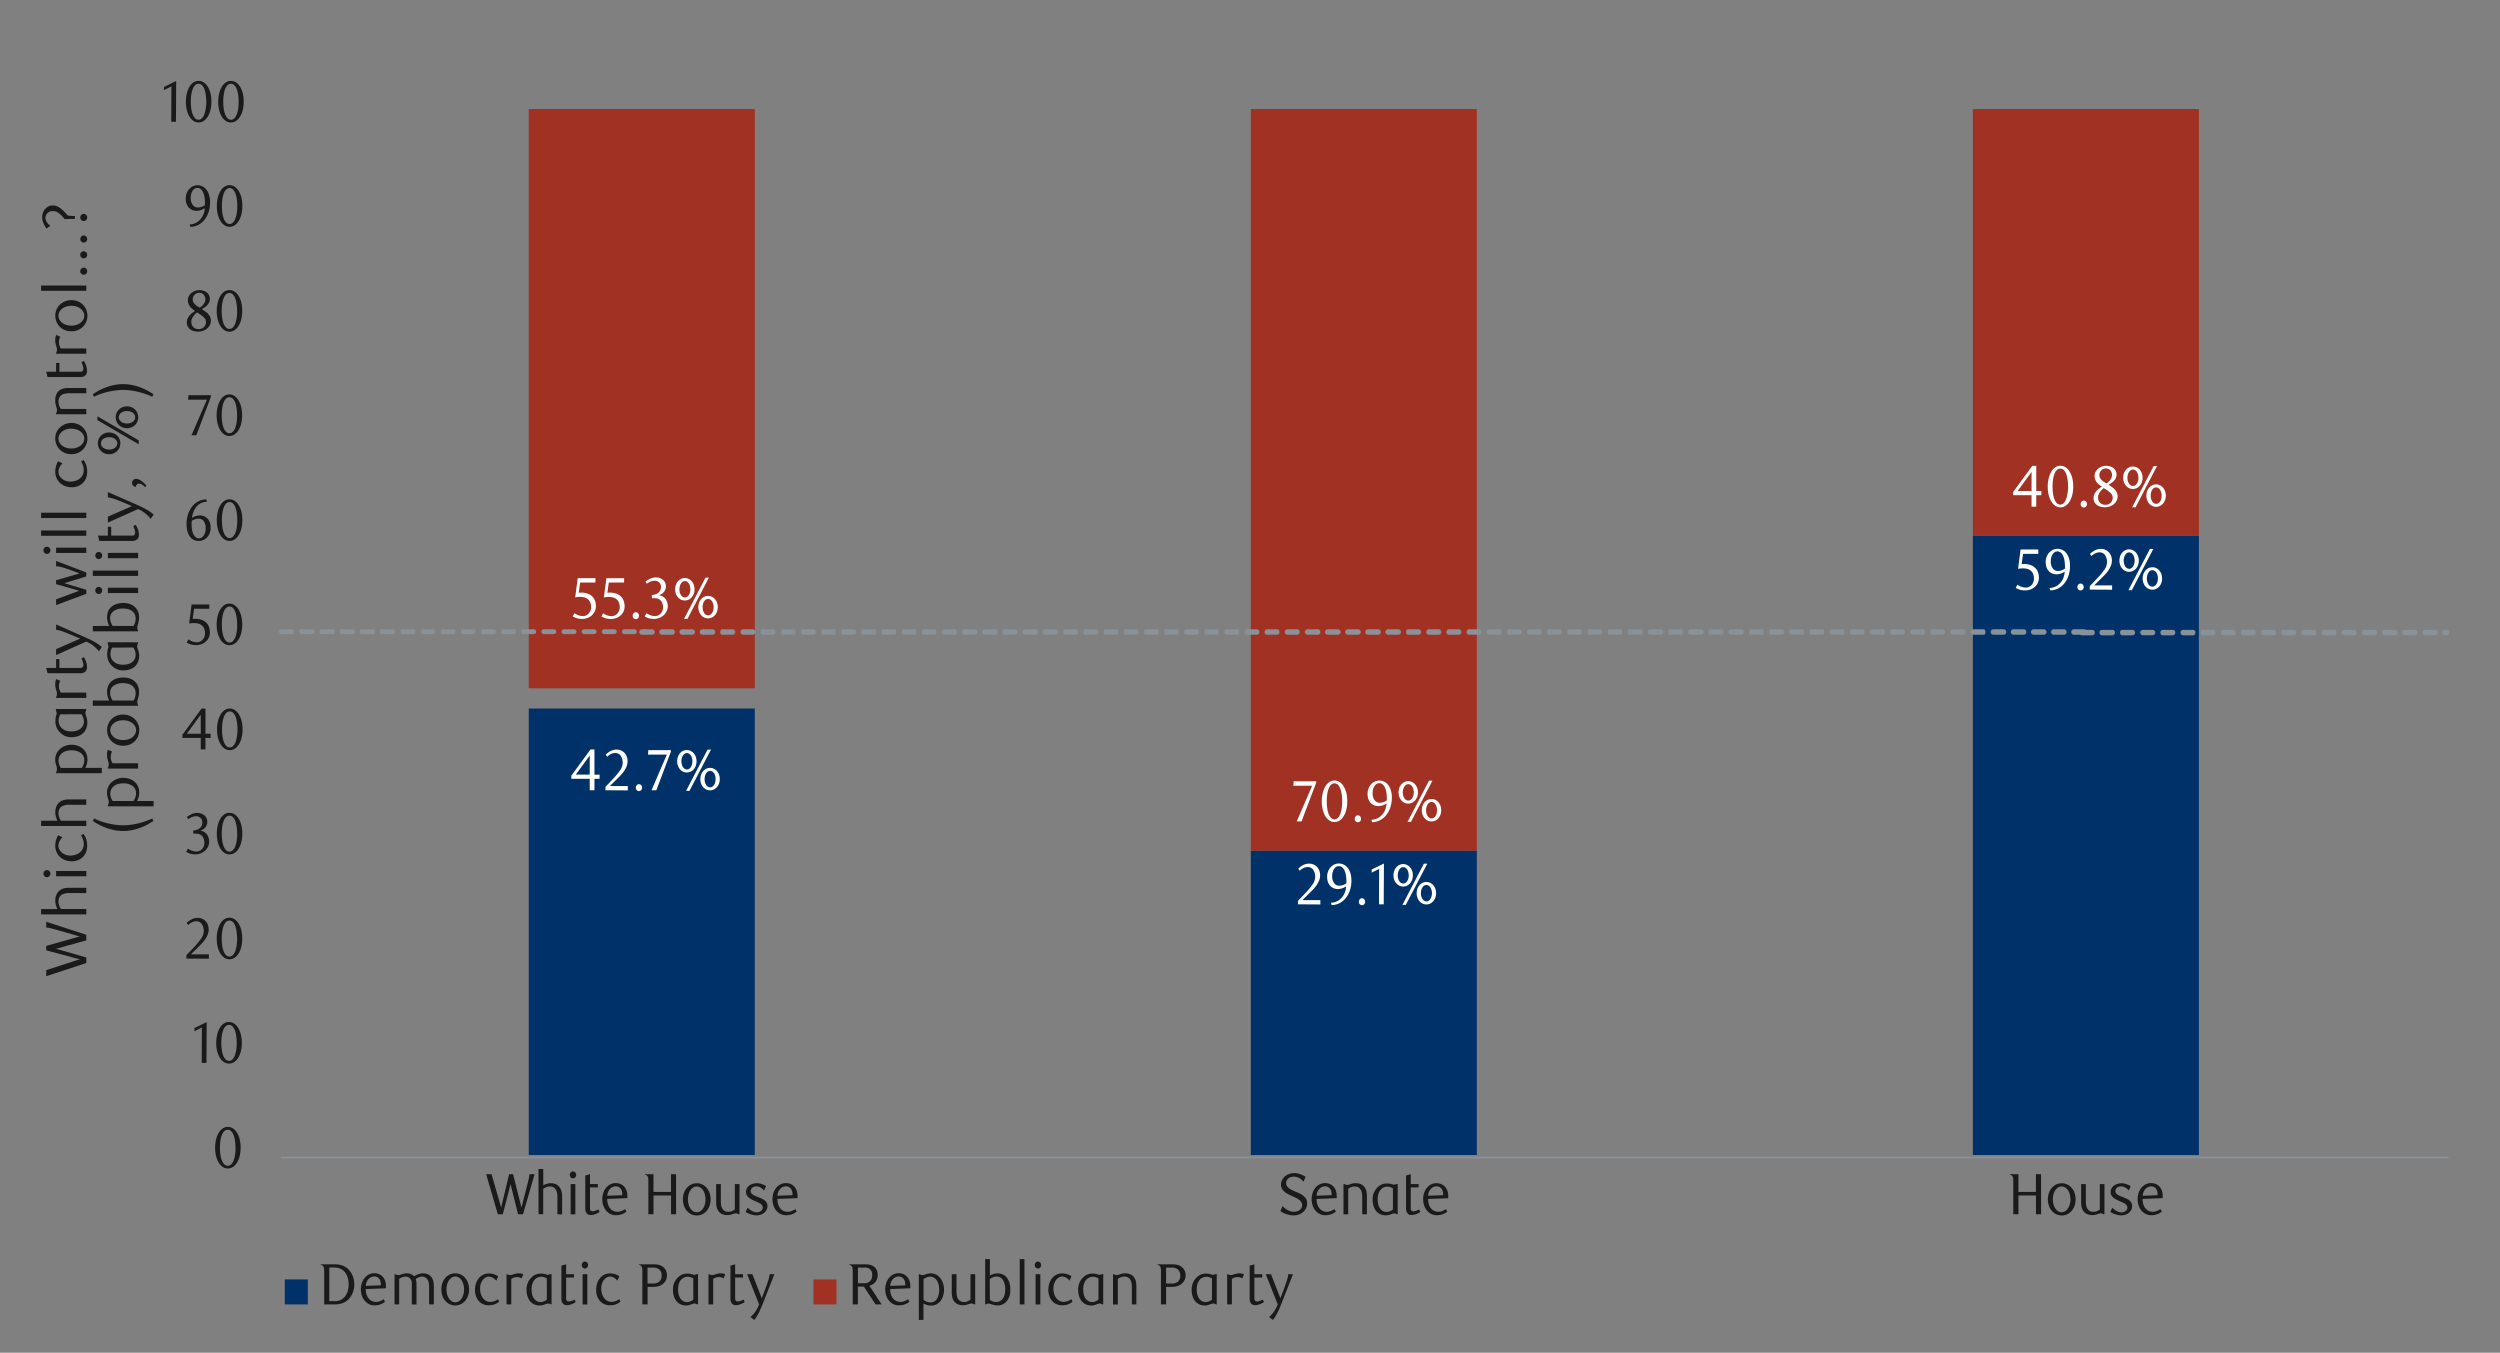<svg id="Layer_1" data-name="Layer 1" xmlns="http://www.w3.org/2000/svg" xmlns:xlink="http://www.w3.org/1999/xlink" viewBox="0 0 1460 790"><rect x="0" y="0" width="1460" height="790" fill="#808080" stroke="none"/><defs><style>.cls-1,.cls-9{fill:none;}.cls-2{fill:#003168;}.cls-3{clip-path:url(#clip-path);}.cls-4{clip-path:url(#clip-path-2);}.cls-5{fill:#a03123;}.cls-6{fill:#899299;}.cls-7{fill:#fff;}.cls-8{fill:#1a1a1a;}.cls-9{stroke:#899299;stroke-miterlimit:10;}</style><clipPath id="clip-path"><rect class="cls-1" x="163.97" y="63.64" width="1266.05" height="612.3"/></clipPath><clipPath id="clip-path-2"><rect class="cls-1" x="-120.28" y="-781.43" width="1713.6" height="2350.89"/></clipPath></defs><title>6</title><path class="cls-2" d="M1152.15,313h132V674.52h-132ZM730.47,496.78h132V674.52h-132Zm-421.68-83h132V674.52h-132Z"/><g class="cls-3"><g class="cls-4"><path class="cls-5" d="M1152.15,313h132V63.64h-132ZM730.47,496.78h132V63.64h-132ZM308.79,402h132V63.64h-132Z"/></g></g><path class="cls-6" d="M1211.28,367.48H1217a1.64,1.64,0,0,1,1.68,1.78,1.57,1.57,0,0,1-1.68,1.42h-5.72a1.57,1.57,0,0,1-1.68-1.42,1.64,1.64,0,0,1,1.68-1.78m-11.76,0h5.72a1.64,1.64,0,0,1,1.68,1.78,1.57,1.57,0,0,1-1.68,1.42h-5.72a1.57,1.57,0,0,1-1.68-1.42A1.64,1.64,0,0,1,1199.52,367.48Zm-11.76,0h5.72a1.64,1.64,0,0,1,1.68,1.78,1.57,1.57,0,0,1-1.68,1.42h-5.72a1.57,1.57,0,0,1-1.68-1.42A1.64,1.64,0,0,1,1187.76,367.48Zm-11.76,0h5.72a1.64,1.64,0,0,1,1.68,1.78,1.57,1.57,0,0,1-1.68,1.42H1176a1.57,1.57,0,0,1-1.68-1.42A1.64,1.64,0,0,1,1176,367.48Zm-11.76,0H1170a1.64,1.64,0,0,1,1.68,1.78,1.57,1.57,0,0,1-1.68,1.42h-5.72a1.57,1.57,0,0,1-1.68-1.42A1.64,1.64,0,0,1,1164.24,367.48Zm-11.76,0h5.72c1,0,1.34.71,1.34,1.78a1.27,1.27,0,0,1-1.34,1.42h-5.72a1.57,1.57,0,0,1-1.68-1.42A1.64,1.64,0,0,1,1152.48,367.48Zm-12.09,0h6c.67,0,1.34.71,1.34,1.78a1.49,1.49,0,0,1-1.34,1.42h-6a1.5,1.5,0,0,1-1.35-1.42A1.61,1.61,0,0,1,1140.39,367.48Zm-11.76,0h6c.67,0,1.34.71,1.34,1.78a1.49,1.49,0,0,1-1.34,1.42h-6a1.5,1.5,0,0,1-1.35-1.42A1.61,1.61,0,0,1,1128.63,367.48Zm-11.76,0h6.05c.67,0,1.34.71,1.34,1.78a1.49,1.49,0,0,1-1.34,1.42h-6.05a1.5,1.5,0,0,1-1.35-1.42A1.61,1.61,0,0,1,1116.87,367.48Zm-11.76,0h6.05c.67,0,1.34.71,1.34,1.78a1.49,1.49,0,0,1-1.34,1.42h-6.05a1.5,1.5,0,0,1-1.35-1.42A1.61,1.61,0,0,1,1105.11,367.48Zm-11.76,0h6.05c.67,0,1.34.71,1.34,1.78a1.49,1.49,0,0,1-1.34,1.42h-6.05a1.5,1.5,0,0,1-1.35-1.42A1.61,1.61,0,0,1,1093.35,367.48Zm-11.76,0h6.05c.67,0,1.34.71,1.34,1.78a1.49,1.49,0,0,1-1.34,1.42h-6.05a1.5,1.5,0,0,1-1.35-1.42A1.61,1.61,0,0,1,1081.59,367.48Zm-11.76,0h6.05c.67,0,1.34.71,1.34,1.78a1.49,1.49,0,0,1-1.34,1.42h-6.05a1.5,1.5,0,0,1-1.35-1.42A1.61,1.61,0,0,1,1069.83,367.48Zm-11.76,0h6c.67,0,1.34.71,1.34,1.78a1.49,1.49,0,0,1-1.34,1.42h-6a1.5,1.5,0,0,1-1.35-1.42A1.61,1.61,0,0,1,1058.07,367.48Zm-11.76,0h6c.67,0,1.34.71,1.34,1.78a1.49,1.49,0,0,1-1.34,1.42h-6a1.5,1.5,0,0,1-1.35-1.42A1.61,1.61,0,0,1,1046.31,367.48Zm-11.76,0h5.71a1.63,1.63,0,0,1,1.68,1.78,1.56,1.56,0,0,1-1.68,1.42h-5.71a1.5,1.5,0,0,1-1.35-1.42A1.61,1.61,0,0,1,1034.55,367.48Zm-11.76,0h5.71a1.63,1.63,0,0,1,1.68,1.78,1.56,1.56,0,0,1-1.68,1.42h-5.71a1.27,1.27,0,0,1-1.35-1.42C1021.44,368.19,1021.78,367.48,1022.79,367.48Zm-11.76,0h5.71a1.63,1.63,0,0,1,1.68,1.78,1.56,1.56,0,0,1-1.68,1.42H1011a1.56,1.56,0,0,1-1.68-1.42A1.63,1.63,0,0,1,1011,367.48Zm-11.76,0H1005a1.63,1.63,0,0,1,1.68,1.78,1.56,1.56,0,0,1-1.68,1.42h-5.71a1.56,1.56,0,0,1-1.68-1.42A1.63,1.63,0,0,1,999.27,367.48Zm-11.76,0h5.71a1.63,1.63,0,0,1,1.68,1.78,1.56,1.56,0,0,1-1.68,1.42h-5.71a1.56,1.56,0,0,1-1.68-1.42A1.63,1.63,0,0,1,987.51,367.48Zm-11.76,0h5.71a1.63,1.63,0,0,1,1.68,1.78,1.56,1.56,0,0,1-1.68,1.42h-5.71a1.56,1.56,0,0,1-1.68-1.42A1.63,1.63,0,0,1,975.75,367.48Zm-11.76,0h5.71a1.63,1.63,0,0,1,1.68,1.78,1.56,1.56,0,0,1-1.68,1.42H964a1.56,1.56,0,0,1-1.68-1.42A1.63,1.63,0,0,1,964,367.48Zm-11.76,0h5.71c1,0,1.34.71,1.34,1.78a1.27,1.27,0,0,1-1.34,1.42h-5.71a1.56,1.56,0,0,1-1.68-1.42A1.63,1.63,0,0,1,952.23,367.48Zm-12.1,0h6c.67,0,1.34.71,1.34,1.78a1.49,1.49,0,0,1-1.34,1.42h-6a1.49,1.49,0,0,1-1.34-1.42C938.79,368.19,939.46,367.48,940.13,367.48Zm-11.76,0h6c.67,0,1.34.71,1.34,1.78a1.49,1.49,0,0,1-1.34,1.42h-6a1.49,1.49,0,0,1-1.34-1.42C927,368.19,927.7,367.48,928.37,367.48Zm-11.76,0h6c.67,0,1.34.71,1.34,1.78a1.49,1.49,0,0,1-1.34,1.42h-6a1.49,1.49,0,0,1-1.34-1.42C915.27,368.19,915.94,367.48,916.61,367.48Zm-11.76,0h6c.67,0,1.34.71,1.34,1.78a1.49,1.49,0,0,1-1.34,1.42h-6a1.49,1.49,0,0,1-1.34-1.42C903.51,368.19,904.18,367.48,904.85,367.48Zm-11.76,0h6c.67,0,1.34.71,1.34,1.78a1.49,1.49,0,0,1-1.34,1.42h-6a1.49,1.49,0,0,1-1.34-1.42C891.75,368.19,892.42,367.48,893.09,367.48Zm-11.76,0h6c.67,0,1.34.71,1.34,1.78a1.49,1.49,0,0,1-1.34,1.42h-6a1.49,1.49,0,0,1-1.34-1.42C880,368.19,880.66,367.48,881.33,367.48Zm-11.76,0h6c.67,0,1.34.71,1.34,1.78a1.49,1.49,0,0,1-1.34,1.42h-6a1.49,1.49,0,0,1-1.34-1.42C868.23,368.19,868.9,367.48,869.57,367.48Zm-11.76,0h6.05c.67,0,1.34.71,1.34,1.78a1.49,1.49,0,0,1-1.34,1.42h-6.05a1.49,1.49,0,0,1-1.34-1.42C856.47,368.19,857.14,367.48,857.81,367.48Zm-11.76,0h6.05c.67,0,1.34.71,1.34,1.78a1.49,1.49,0,0,1-1.34,1.42h-6.05a1.49,1.49,0,0,1-1.34-1.42C844.71,368.19,845.38,367.48,846.05,367.48Zm-11.76,0H840a1.63,1.63,0,0,1,1.68,1.78,1.56,1.56,0,0,1-1.68,1.42h-5.71a1.49,1.49,0,0,1-1.34-1.42C833,368.19,833.62,367.48,834.29,367.48Zm-11.76,0h5.71a1.63,1.63,0,0,1,1.68,1.78,1.56,1.56,0,0,1-1.68,1.42h-5.71a1.27,1.27,0,0,1-1.34-1.42C821.19,368.19,821.52,367.48,822.53,367.48Zm-11.76,0h5.71a1.63,1.63,0,0,1,1.68,1.78,1.56,1.56,0,0,1-1.68,1.42h-5.71a1.56,1.56,0,0,1-1.68-1.42A1.63,1.63,0,0,1,810.77,367.48Zm-11.76,0h5.71a1.63,1.63,0,0,1,1.68,1.78,1.56,1.56,0,0,1-1.68,1.42H799a1.56,1.56,0,0,1-1.68-1.42A1.63,1.63,0,0,1,799,367.48Zm-11.76,0H793a1.63,1.63,0,0,1,1.68,1.78,1.56,1.56,0,0,1-1.68,1.42h-5.71a1.56,1.56,0,0,1-1.68-1.42A1.63,1.63,0,0,1,787.25,367.48Zm-11.76,0h5.71a1.63,1.63,0,0,1,1.68,1.78,1.56,1.56,0,0,1-1.68,1.42h-5.71a1.56,1.56,0,0,1-1.68-1.42A1.63,1.63,0,0,1,775.49,367.48Zm-11.76,0h5.71a1.63,1.63,0,0,1,1.68,1.78,1.56,1.56,0,0,1-1.68,1.42h-5.71a1.56,1.56,0,0,1-1.68-1.42A1.63,1.63,0,0,1,763.73,367.48Zm-11.76,0h5.71c.68,0,1.35.71,1.35,1.78a1.49,1.49,0,0,1-1.35,1.42H752a1.56,1.56,0,0,1-1.68-1.42A1.63,1.63,0,0,1,752,367.48Zm-12.09,0h6c.68,0,1.35.71,1.35,1.78a1.49,1.49,0,0,1-1.35,1.42h-6a1.49,1.49,0,0,1-1.35-1.42C738.53,368.19,739.2,367.48,739.88,367.48Zm-11.76,0h6c.68,0,1.35.71,1.35,1.78a1.49,1.49,0,0,1-1.35,1.42h-6a1.49,1.49,0,0,1-1.35-1.42C726.77,368.19,727.44,367.48,728.12,367.48Zm-11.76,0h6c.68,0,1.35.71,1.35,1.78a1.49,1.49,0,0,1-1.35,1.42h-6a1.49,1.49,0,0,1-1.35-1.42C715,368.19,715.68,367.48,716.36,367.48Zm-11.76,0h6c.68,0,1.35.71,1.35,1.78a1.49,1.49,0,0,1-1.35,1.42h-6a1.49,1.49,0,0,1-1.35-1.42C703.25,368.19,703.92,367.48,704.6,367.48Zm-11.76,0h6c.68,0,1.35.71,1.35,1.78a1.49,1.49,0,0,1-1.35,1.42h-6a1.49,1.49,0,0,1-1.35-1.42C691.49,368.19,692.16,367.48,692.84,367.48Zm-11.76,0h6c.68,0,1.35.71,1.35,1.78a1.49,1.49,0,0,1-1.35,1.42h-6a1.49,1.49,0,0,1-1.35-1.42C679.73,368.19,680.4,367.48,681.08,367.48Zm-11.76,0h6c.68,0,1.35.71,1.35,1.78a1.49,1.49,0,0,1-1.35,1.42h-6a1.49,1.49,0,0,1-1.35-1.42C668,368.19,668.64,367.48,669.32,367.48Zm-11.76,0h6c.68,0,1.35.71,1.35,1.78a1.49,1.49,0,0,1-1.35,1.42h-6a1.49,1.49,0,0,1-1.35-1.42C656.21,368.19,656.88,367.48,657.56,367.48Zm-11.76,0h6c.68,0,1.35.71,1.35,1.78a1.49,1.49,0,0,1-1.35,1.42h-6a1.49,1.49,0,0,1-1.35-1.42C644.45,368.19,645.12,367.48,645.8,367.48Zm-11.76,0h5.71a1.63,1.63,0,0,1,1.68,1.78,1.56,1.56,0,0,1-1.68,1.42H634a1.49,1.49,0,0,1-1.35-1.42C632.69,368.19,633.36,367.48,634,367.48Zm-11.76,0H628a1.63,1.63,0,0,1,1.68,1.78,1.56,1.56,0,0,1-1.68,1.42h-5.71a1.27,1.27,0,0,1-1.35-1.42C620.93,368.19,621.27,367.48,622.28,367.48Zm-11.76,0h5.71a1.63,1.63,0,0,1,1.68,1.78,1.56,1.56,0,0,1-1.68,1.42h-5.71a1.56,1.56,0,0,1-1.68-1.42A1.63,1.63,0,0,1,610.52,367.48Zm-11.76,0h5.71a1.63,1.63,0,0,1,1.68,1.78,1.56,1.56,0,0,1-1.68,1.42h-5.71a1.56,1.56,0,0,1-1.68-1.42A1.63,1.63,0,0,1,598.76,367.48Zm-11.76,0h5.71a1.63,1.63,0,0,1,1.68,1.78,1.56,1.56,0,0,1-1.68,1.42H587a1.56,1.56,0,0,1-1.68-1.42A1.63,1.63,0,0,1,587,367.48Zm-11.76,0H581a1.63,1.63,0,0,1,1.68,1.78,1.56,1.56,0,0,1-1.68,1.42h-5.71a1.56,1.56,0,0,1-1.68-1.42A1.63,1.63,0,0,1,575.24,367.48Zm-11.76,0h5.71a1.63,1.63,0,0,1,1.68,1.78,1.56,1.56,0,0,1-1.68,1.42h-5.71a1.56,1.56,0,0,1-1.68-1.42A1.63,1.63,0,0,1,563.48,367.48Zm-11.76,0h5.71c.67,0,1.34.71,1.34,1.78a1.49,1.49,0,0,1-1.34,1.42h-5.71a1.56,1.56,0,0,1-1.68-1.42A1.63,1.63,0,0,1,551.72,367.48Zm-12.1,0h6c.67,0,1.34.71,1.34,1.78a1.49,1.49,0,0,1-1.34,1.42h-6a1.49,1.49,0,0,1-1.34-1.42C538.28,368.19,539,367.48,539.62,367.48Zm-11.76,0h6c.67,0,1.34.71,1.34,1.78a1.49,1.49,0,0,1-1.34,1.42h-6a1.49,1.49,0,0,1-1.34-1.42C526.52,368.19,527.19,367.48,527.86,367.48Zm-11.76,0h6c.67,0,1.34.71,1.34,1.78a1.49,1.49,0,0,1-1.34,1.42h-6a1.49,1.49,0,0,1-1.34-1.42C514.76,368.19,515.43,367.48,516.1,367.48Zm-11.76,0h6.05c.67,0,1.34.71,1.34,1.78a1.49,1.49,0,0,1-1.34,1.42h-6.05a1.49,1.49,0,0,1-1.34-1.42C503,368.19,503.67,367.48,504.34,367.48Zm-11.76,0h6.05c.67,0,1.34.71,1.34,1.78a1.49,1.49,0,0,1-1.34,1.42h-6.05a1.49,1.49,0,0,1-1.34-1.42C491.24,368.19,491.91,367.48,492.58,367.48Zm-11.76,0h6.05c.67,0,1.34.71,1.34,1.78a1.49,1.49,0,0,1-1.34,1.42h-6.05a1.49,1.49,0,0,1-1.34-1.42C479.48,368.19,480.15,367.48,480.82,367.48Zm-11.76,0h6.05c.67,0,1.34.71,1.34,1.78a1.49,1.49,0,0,1-1.34,1.42h-6.05a1.49,1.49,0,0,1-1.34-1.42C467.72,368.19,468.39,367.48,469.06,367.48Zm-11.76,0h6.05c.67,0,1.34.71,1.34,1.78a1.49,1.49,0,0,1-1.34,1.42H457.3a1.49,1.49,0,0,1-1.34-1.42C456,368.19,456.63,367.48,457.3,367.48Zm-11.76,0h6c.67,0,1.34.71,1.34,1.78a1.49,1.49,0,0,1-1.34,1.42h-6a1.49,1.49,0,0,1-1.34-1.42C444.2,368.19,444.87,367.48,445.54,367.48Zm-11.76,0h5.71a1.63,1.63,0,0,1,1.68,1.78,1.56,1.56,0,0,1-1.68,1.42h-5.71a1.49,1.49,0,0,1-1.34-1.42C432.44,368.19,433.11,367.48,433.78,367.48Zm-11.76,0h5.71a1.63,1.63,0,0,1,1.68,1.78,1.56,1.56,0,0,1-1.68,1.42H422a1.27,1.27,0,0,1-1.34-1.42C420.68,368.19,421,367.48,422,367.48Zm-11.76,0H416a1.63,1.63,0,0,1,1.68,1.78,1.56,1.56,0,0,1-1.68,1.42h-5.71a1.56,1.56,0,0,1-1.68-1.42A1.63,1.63,0,0,1,410.26,367.48Zm-11.76,0h5.71a1.63,1.63,0,0,1,1.68,1.78,1.56,1.56,0,0,1-1.68,1.42H398.5a1.56,1.56,0,0,1-1.68-1.42A1.63,1.63,0,0,1,398.5,367.48Zm-11.76,0h5.71a1.63,1.63,0,0,1,1.68,1.78,1.56,1.56,0,0,1-1.68,1.42h-5.71a1.56,1.56,0,0,1-1.68-1.42A1.63,1.63,0,0,1,386.74,367.48Zm-11.76,0h5.71a1.63,1.63,0,0,1,1.68,1.78,1.56,1.56,0,0,1-1.68,1.42H375a1.56,1.56,0,0,1-1.68-1.42A1.63,1.63,0,0,1,375,367.48Z"/><path class="cls-7" d="M347.16,454.81v6.7H344.4v-6.7H333.66V453l11.16-15.3h2.34v14.69h3v2.44Zm-2.76-13.6-8.11,11.16h8.11Z"/><path class="cls-7" d="M353.57,461.51v-2l4.24-4.45a43.73,43.73,0,0,0,4.25-5.09,8,8,0,0,0,1.58-4.53,8.2,8.2,0,0,0-.3-2.27,6.25,6.25,0,0,0-.85-1.8,4.07,4.07,0,0,0-1.33-1.19,3.74,3.74,0,0,0-1.78-.42,5.81,5.81,0,0,0-2.6.59,8.23,8.23,0,0,0-2.15,1.58l-.93-1.22a12.59,12.59,0,0,1,3.08-2.22,7.65,7.65,0,0,1,3.4-.74,6.37,6.37,0,0,1,2.47.49,6.16,6.16,0,0,1,2,1.4,6.53,6.53,0,0,1,1.36,2.13,7.34,7.34,0,0,1,.5,2.74,8,8,0,0,1-.56,3,14.93,14.93,0,0,1-1.38,2.63,19.81,19.81,0,0,1-1.73,2.22c-.61.67-1.16,1.24-1.65,1.72l-5.07,5h10.52v2.51Z"/><path class="cls-7" d="M375,460a2,2,0,0,1-.53,1.42,1.73,1.73,0,0,1-1.33.58,1.67,1.67,0,0,1-1.3-.58,2,2,0,0,1-.53-1.42,2.08,2.08,0,0,1,.53-1.43,1.63,1.63,0,0,1,1.3-.61,1.69,1.69,0,0,1,1.33.61A2.13,2.13,0,0,1,375,460Z"/><path class="cls-7" d="M383.3,461.51h-2.82l8.95-20.81h-11l.19-2.61H391.8V439Z"/><path class="cls-7" d="M406.78,444.58a7.45,7.45,0,0,1-.45,2.63,6.55,6.55,0,0,1-1.21,2.08,5.71,5.71,0,0,1-1.81,1.36,5.18,5.18,0,0,1-4.4,0,5.64,5.64,0,0,1-1.79-1.36,6.36,6.36,0,0,1-1.21-2.08,7.45,7.45,0,0,1-.45-2.63,7.54,7.54,0,0,1,.45-2.64,6.42,6.42,0,0,1,1.21-2.07,5.64,5.64,0,0,1,1.79-1.36,5.18,5.18,0,0,1,4.4,0,5.71,5.71,0,0,1,1.81,1.36,6.61,6.61,0,0,1,1.21,2.07A7.54,7.54,0,0,1,406.78,444.58Zm-2.44,0a7.09,7.09,0,0,0-.24-1.89,5.33,5.33,0,0,0-.67-1.53,3.26,3.26,0,0,0-1-1,2.3,2.3,0,0,0-2.53,0,3.26,3.26,0,0,0-1,1,5.65,5.65,0,0,0-.69,1.53,6.7,6.7,0,0,0-.25,1.89,7.09,7.09,0,0,0,.24,1.89,5.59,5.59,0,0,0,.67,1.53,3.37,3.37,0,0,0,1,1,2.36,2.36,0,0,0,1.3.38,2.32,2.32,0,0,0,1.26-.38,3.37,3.37,0,0,0,1-1,5.59,5.59,0,0,0,.67-1.53A7.09,7.09,0,0,0,404.34,444.58Zm-1.67,17.27h-2l12.54-24.07h2ZM420.35,455a7.45,7.45,0,0,1-.45,2.63,6.57,6.57,0,0,1-1.22,2.08,5.71,5.71,0,0,1-1.8,1.36,4.93,4.93,0,0,1-2.18.49,5.15,5.15,0,0,1-2.23-.49,5.75,5.75,0,0,1-1.81-1.36,6.57,6.57,0,0,1-1.22-2.08A7.45,7.45,0,0,1,409,455a7.54,7.54,0,0,1,.45-2.64,6.63,6.63,0,0,1,1.22-2.07,5.61,5.61,0,0,1,1.81-1.36,5.15,5.15,0,0,1,2.23-.49,4.93,4.93,0,0,1,2.18.49,5.57,5.57,0,0,1,1.8,1.36,6.63,6.63,0,0,1,1.22,2.07A7.54,7.54,0,0,1,420.35,455Zm-2.44,0a7.09,7.09,0,0,0-.24-1.89,5.35,5.35,0,0,0-.68-1.53,3.41,3.41,0,0,0-1-1,2.34,2.34,0,0,0-1.27-.37,2.4,2.4,0,0,0-1.31.37,3.41,3.41,0,0,0-1,1,5.35,5.35,0,0,0-.68,1.53,7.09,7.09,0,0,0-.24,1.89,7,7,0,0,0,.24,1.88,5.35,5.35,0,0,0,.68,1.53,3.3,3.3,0,0,0,1,1,2.41,2.41,0,0,0,1.31.38,2.35,2.35,0,0,0,1.27-.38,3.3,3.3,0,0,0,1-1,5.35,5.35,0,0,0,.68-1.53A7,7,0,0,0,417.91,455Z"/><path class="cls-7" d="M758,528.12v-2l4.24-4.46a42.9,42.9,0,0,0,4.25-5.08,8,8,0,0,0,1.58-4.54,8.13,8.13,0,0,0-.3-2.26,6.25,6.25,0,0,0-.85-1.8,3.87,3.87,0,0,0-1.33-1.19,3.74,3.74,0,0,0-1.78-.42,5.68,5.68,0,0,0-2.6.59,8,8,0,0,0-2.15,1.58l-.93-1.22a12.65,12.65,0,0,1,3.08-2.23,7.65,7.65,0,0,1,3.4-.73,6.15,6.15,0,0,1,4.49,1.88,6.57,6.57,0,0,1,1.36,2.14,7.33,7.33,0,0,1,.5,2.73,8,8,0,0,1-.56,3,15,15,0,0,1-1.38,2.64,19.81,19.81,0,0,1-1.73,2.22q-.91,1-1.65,1.71l-5.07,5h10.52v2.52Z"/><path class="cls-7" d="M777.3,527.2a9.32,9.32,0,0,0,2.92-.61,8.66,8.66,0,0,0,2.16-1.24,9.3,9.3,0,0,0,1.56-1.58,12.19,12.19,0,0,0,1.06-1.64,10.25,10.25,0,0,0,.77-2.12,12.94,12.94,0,0,0,.38-2.36,10.26,10.26,0,0,1-2.47,1.17,7.93,7.93,0,0,1-2.37.39,6.29,6.29,0,0,1-2.42-.47,5.75,5.75,0,0,1-2-1.38,6.53,6.53,0,0,1-1.35-2.21,8.48,8.48,0,0,1-.5-3,8.67,8.67,0,0,1,.6-3.33,7.59,7.59,0,0,1,1.55-2.47,6.44,6.44,0,0,1,9.75.33,9.07,9.07,0,0,1,1.65,3.11,14.09,14.09,0,0,1,.63,4.47,17.76,17.76,0,0,1-.88,5.71,14.2,14.2,0,0,1-2.44,4.52,11.41,11.41,0,0,1-3.67,3,10,10,0,0,1-4.56,1.07Zm9-11.32c0-.25,0-.46,0-.65v-.64a25.63,25.63,0,0,0-.24-3.27,10,10,0,0,0-.66-2.48,5.52,5.52,0,0,0-1.55-2.31,3.09,3.09,0,0,0-2-.71,2.89,2.89,0,0,0-1.44.39,3.83,3.83,0,0,0-1.22,1.13,6.32,6.32,0,0,0-.85,1.79,7.78,7.78,0,0,0-.33,2.36,6.67,6.67,0,0,0,1.2,4.34,3.78,3.78,0,0,0,3,1.44A7.48,7.48,0,0,0,786.25,515.88Z"/><path class="cls-7" d="M797.25,526.62a2,2,0,0,1-.53,1.43,1.71,1.71,0,0,1-1.33.58,1.67,1.67,0,0,1-1.3-.58,2,2,0,0,1-.53-1.43,2.1,2.1,0,0,1,.53-1.42,1.64,1.64,0,0,1,1.3-.62,1.69,1.69,0,0,1,1.33.62A2.1,2.1,0,0,1,797.25,526.62Z"/><path class="cls-7" d="M805.33,528.12l.1-20.71-4.37,2.21v-1.83l7.16-3.5-.13,23.83Z"/><path class="cls-7" d="M825.12,511.19a7.45,7.45,0,0,1-.45,2.63,6.55,6.55,0,0,1-1.21,2.08,5.87,5.87,0,0,1-1.81,1.36,5.22,5.22,0,0,1-2.19.49,5.14,5.14,0,0,1-2.21-.49,5.79,5.79,0,0,1-1.79-1.36,6.57,6.57,0,0,1-1.22-2.08,7.68,7.68,0,0,1-.44-2.63,7.78,7.78,0,0,1,.44-2.64,6.63,6.63,0,0,1,1.22-2.07,5.64,5.64,0,0,1,1.79-1.36,5,5,0,0,1,2.21-.5,5.08,5.08,0,0,1,2.19.5,5.71,5.71,0,0,1,1.81,1.36,6.61,6.61,0,0,1,1.21,2.07A7.54,7.54,0,0,1,825.12,511.19Zm-2.44,0a7.09,7.09,0,0,0-.24-1.89,5.62,5.62,0,0,0-.67-1.53,3.41,3.41,0,0,0-1-1,2.34,2.34,0,0,0-1.27-.37,2.29,2.29,0,0,0-1.26.37,3.41,3.41,0,0,0-1,1,5.65,5.65,0,0,0-.69,1.53,6.69,6.69,0,0,0-.26,1.89,7,7,0,0,0,.24,1.88,5.35,5.35,0,0,0,.68,1.53,3.38,3.38,0,0,0,1,1,2.4,2.4,0,0,0,1.3.38,2.35,2.35,0,0,0,1.27-.38,3.3,3.3,0,0,0,1-1,5.62,5.62,0,0,0,.67-1.53A7,7,0,0,0,822.68,511.19ZM821,528.46h-2l12.54-24.07h2Zm17.67-6.84a7.46,7.46,0,0,1-.44,2.64,6.41,6.41,0,0,1-1.22,2.07,5.53,5.53,0,0,1-1.8,1.36,4.94,4.94,0,0,1-2.18.5,5.13,5.13,0,0,1-2.23-.5,5.47,5.47,0,0,1-1.81-1.36,6.41,6.41,0,0,1-1.22-2.07,7.94,7.94,0,0,1,0-5.27,6.52,6.52,0,0,1,1.22-2.07,5.47,5.47,0,0,1,1.81-1.36,5.13,5.13,0,0,1,2.23-.5,4.94,4.94,0,0,1,2.18.5,5.53,5.53,0,0,1,1.8,1.36,6.52,6.52,0,0,1,1.22,2.07A7.45,7.45,0,0,1,838.68,521.62Zm-2.43,0a6.68,6.68,0,0,0-.25-1.88,5.33,5.33,0,0,0-.67-1.53,3.52,3.52,0,0,0-1-1,2.43,2.43,0,0,0-2.58,0,3.41,3.41,0,0,0-1,1,5.35,5.35,0,0,0-.68,1.53,7.52,7.52,0,0,0,0,3.77,5.35,5.35,0,0,0,.68,1.53,3.41,3.41,0,0,0,1,1,2.43,2.43,0,0,0,2.58,0,3.52,3.52,0,0,0,1-1,5.33,5.33,0,0,0,.67-1.53A6.7,6.7,0,0,0,836.25,521.62Z"/><path class="cls-7" d="M1190.4,323.45h-8.92l-.83,5.95.71,0,.7,0a10.38,10.38,0,0,1,4.22.75,7.3,7.3,0,0,1,2.66,1.9,6.91,6.91,0,0,1,1.38,2.57,9.88,9.88,0,0,1,.4,2.74,7,7,0,0,1-.66,3.07,7.09,7.09,0,0,1-1.76,2.35,8.2,8.2,0,0,1-2.57,1.5,8.94,8.94,0,0,1-3.06.52,11.47,11.47,0,0,1-2.61-.29,10.46,10.46,0,0,1-2.87-1.17l1-1.94a8.11,8.11,0,0,0,5,1.74,4.24,4.24,0,0,0,1.72-.38,4.89,4.89,0,0,0,1.51-1.05,5.26,5.26,0,0,0,1-1.63,5.36,5.36,0,0,0,.4-2.11,6.87,6.87,0,0,0-.57-3,5,5,0,0,0-1.49-1.85,5.3,5.3,0,0,0-2.09-.94,10.84,10.84,0,0,0-2.32-.25,11.69,11.69,0,0,0-1.46.08c-.48.06-.93.12-1.33.19L1180,320.9h10.36Z"/><path class="cls-7" d="M1196.94,343.41a9.25,9.25,0,0,0,2.92-.62,8.57,8.57,0,0,0,3.72-2.82,12.12,12.12,0,0,0,1.06-1.63,9.39,9.39,0,0,0,.77-2.12,12.9,12.9,0,0,0,.38-2.37,10.25,10.25,0,0,1-2.46,1.18,8,8,0,0,1-2.38.39,6.18,6.18,0,0,1-2.42-.48,5.84,5.84,0,0,1-2-1.38,6.57,6.57,0,0,1-1.34-2.21,8.22,8.22,0,0,1-.5-3,8.94,8.94,0,0,1,.59-3.33,7.84,7.84,0,0,1,1.56-2.46,6.65,6.65,0,0,1,4.78-2.06,6.45,6.45,0,0,1,5,2.38,9.53,9.53,0,0,1,1.65,3.11,14.19,14.19,0,0,1,.62,4.47,17.67,17.67,0,0,1-.88,5.71,14.25,14.25,0,0,1-2.44,4.53,11.14,11.14,0,0,1-3.67,3,10,10,0,0,1-4.55,1.07Zm9-11.33c0-.25,0-.46,0-.64v-.65a25.47,25.47,0,0,0-.24-3.26,10,10,0,0,0-.66-2.48,5.55,5.55,0,0,0-1.54-2.32,3.18,3.18,0,0,0-2-.71,2.88,2.88,0,0,0-1.43.39,3.88,3.88,0,0,0-1.23,1.14,6.19,6.19,0,0,0-.85,1.79,8.07,8.07,0,0,0-.32,2.36,6.72,6.72,0,0,0,1.19,4.33,3.76,3.76,0,0,0,3.06,1.45A7.5,7.5,0,0,0,1205.89,332.08Z"/><path class="cls-7" d="M1216.89,342.83a2,2,0,0,1-.53,1.43,1.8,1.8,0,0,1-2.63,0,2.06,2.06,0,0,1-.53-1.43,2.13,2.13,0,0,1,.53-1.43,1.72,1.72,0,0,1,2.63,0A2.08,2.08,0,0,1,1216.89,342.83Z"/><path class="cls-7" d="M1220.42,344.32v-2l4.23-4.45a42.73,42.73,0,0,0,4.25-5.08,8,8,0,0,0,1.59-4.54,8.08,8.08,0,0,0-.3-2.26,6.25,6.25,0,0,0-.85-1.8A4,4,0,0,0,1228,323a3.63,3.63,0,0,0-1.78-.43,5.77,5.77,0,0,0-2.6.59,8,8,0,0,0-2.15,1.59l-.93-1.23a12.59,12.59,0,0,1,3.08-2.22,7.65,7.65,0,0,1,3.4-.74,6.23,6.23,0,0,1,2.47.5,6.13,6.13,0,0,1,2,1.39,6.63,6.63,0,0,1,1.36,2.14,7.25,7.25,0,0,1,.5,2.73,8,8,0,0,1-.56,3,14.59,14.59,0,0,1-1.38,2.63,19.18,19.18,0,0,1-1.73,2.22c-.61.67-1.17,1.24-1.66,1.72l-5.06,5h10.52v2.51Z"/><path class="cls-7" d="M1249.06,327.39a7.54,7.54,0,0,1-.45,2.64,6.61,6.61,0,0,1-1.21,2.07,5.61,5.61,0,0,1-1.81,1.36,5.18,5.18,0,0,1-4.4,0,5.64,5.64,0,0,1-1.79-1.36,6.61,6.61,0,0,1-1.21-2.07,7.54,7.54,0,0,1-.45-2.64,7.45,7.45,0,0,1,.45-2.63,6.55,6.55,0,0,1,1.21-2.08,5.64,5.64,0,0,1,1.79-1.36,5.18,5.18,0,0,1,4.4,0,5.61,5.61,0,0,1,1.81,1.36,6.55,6.55,0,0,1,1.21,2.08A7.45,7.45,0,0,1,1249.06,327.39Zm-2.44,0a7,7,0,0,0-.24-1.88,5.33,5.33,0,0,0-.67-1.53,3.3,3.3,0,0,0-1-1,2.3,2.3,0,0,0-2.53,0,3.3,3.3,0,0,0-1,1,5.65,5.65,0,0,0-.69,1.53,6.58,6.58,0,0,0-.25,1.88,7.09,7.09,0,0,0,.24,1.89,5.33,5.33,0,0,0,.67,1.53,3.41,3.41,0,0,0,1,1,2.37,2.37,0,0,0,1.3.37,2.31,2.31,0,0,0,1.26-.37,3.41,3.41,0,0,0,1-1,5.33,5.33,0,0,0,.67-1.53A7.09,7.09,0,0,0,1246.62,327.39ZM1245,344.66h-2l12.54-24.07h2Zm17.67-6.83a7.54,7.54,0,0,1-.45,2.64,6.63,6.63,0,0,1-1.22,2.07,5.57,5.57,0,0,1-1.8,1.36,4.93,4.93,0,0,1-2.18.49,5.15,5.15,0,0,1-2.23-.49,5.61,5.61,0,0,1-1.81-1.36,6.63,6.63,0,0,1-1.22-2.07,7.54,7.54,0,0,1-.45-2.64,7.45,7.45,0,0,1,.45-2.63,6.57,6.57,0,0,1,1.22-2.08,5.61,5.61,0,0,1,1.81-1.36,5.15,5.15,0,0,1,2.23-.49,4.93,4.93,0,0,1,2.18.49,5.57,5.57,0,0,1,1.8,1.36,6.57,6.57,0,0,1,1.22,2.08A7.45,7.45,0,0,1,1262.63,337.83Zm-2.44,0a7.09,7.09,0,0,0-.24-1.89,5.47,5.47,0,0,0-.68-1.53,3.37,3.37,0,0,0-1-1A2.35,2.35,0,0,0,1257,333a2.41,2.41,0,0,0-1.31.38,3.37,3.37,0,0,0-1,1,5.47,5.47,0,0,0-.68,1.53,7.56,7.56,0,0,0,0,3.78,5.35,5.35,0,0,0,.68,1.53,3.26,3.26,0,0,0,1,1,2.41,2.41,0,0,0,1.31.38,2.35,2.35,0,0,0,1.27-.38,3.26,3.26,0,0,0,1-1,5.35,5.35,0,0,0,.68-1.53A7.09,7.09,0,0,0,1260.19,337.83Z"/><path class="cls-7" d="M347.72,340.19H338.8l-.83,5.95c.23,0,.47,0,.7-.05s.47,0,.71,0a10.42,10.42,0,0,1,4.22.75,7.39,7.39,0,0,1,2.66,1.9,6.91,6.91,0,0,1,1.38,2.57A10.25,10.25,0,0,1,348,354a7,7,0,0,1-.66,3.08,7.37,7.37,0,0,1-1.76,2.35,8.1,8.1,0,0,1-2.57,1.49,9,9,0,0,1-3.06.53,12.23,12.23,0,0,1-2.62-.29A10.71,10.71,0,0,1,334.5,360l1-1.94a8.08,8.08,0,0,0,5,1.73,4.15,4.15,0,0,0,1.71-.37,4.77,4.77,0,0,0,1.51-1.05,5.34,5.34,0,0,0,1.46-3.74,6.73,6.73,0,0,0-.58-3,5.05,5.05,0,0,0-1.49-1.86,5.38,5.38,0,0,0-2.08-.93,11,11,0,0,0-2.33-.26,11.8,11.8,0,0,0-1.46.09c-.48.06-.92.12-1.33.19l1.48-11.22h10.36Z"/><path class="cls-7" d="M364.46,340.19h-8.92l-.83,5.95c.23,0,.47,0,.7-.05s.47,0,.71,0a10.42,10.42,0,0,1,4.22.75,7.3,7.3,0,0,1,2.66,1.9,6.91,6.91,0,0,1,1.38,2.57,9.86,9.86,0,0,1,.4,2.73,7,7,0,0,1-.66,3.08,7.22,7.22,0,0,1-1.76,2.35,8.1,8.1,0,0,1-2.57,1.49,9,9,0,0,1-3.06.53,12.07,12.07,0,0,1-2.61-.29,10.63,10.63,0,0,1-2.88-1.17l1-1.94a8.1,8.1,0,0,0,5,1.73,4.23,4.23,0,0,0,1.72-.37,4.73,4.73,0,0,0,1.5-1.05,5.34,5.34,0,0,0,1.46-3.74,6.87,6.87,0,0,0-.57-3,5.18,5.18,0,0,0-1.5-1.86,5.38,5.38,0,0,0-2.08-.93,11,11,0,0,0-2.33-.26,11.64,11.64,0,0,0-1.45.09c-.49.06-.93.12-1.34.19l1.48-11.22h10.36Z"/><path class="cls-7" d="M373.15,359.57a2,2,0,0,1-.53,1.42,1.71,1.71,0,0,1-1.33.58A1.68,1.68,0,0,1,370,361a2,2,0,0,1-.53-1.42,2.13,2.13,0,0,1,.53-1.43,1.65,1.65,0,0,1,1.3-.61,1.68,1.68,0,0,1,1.33.61A2.13,2.13,0,0,1,373.15,359.57Z"/><path class="cls-7" d="M384.73,347.63a5.3,5.3,0,0,1,3.8,2,6.41,6.41,0,0,1,1.07,2,7.45,7.45,0,0,1,.39,2.45,6.39,6.39,0,0,1-.68,2.91,7.61,7.61,0,0,1-1.79,2.35,8.42,8.42,0,0,1-2.6,1.56,8.58,8.58,0,0,1-3.05.56,11.66,11.66,0,0,1-2.51-.29,9.69,9.69,0,0,1-2.81-1.17l1-1.94a8.23,8.23,0,0,0,5,1.73,4.21,4.21,0,0,0,1.73-.37,4.89,4.89,0,0,0,2.53-2.63,5.42,5.42,0,0,0,.39-2.1,6.56,6.56,0,0,0-.38-2.32,5.17,5.17,0,0,0-1-1.69,4.2,4.2,0,0,0-1.53-1,5.32,5.32,0,0,0-1.88-.34h-1.7v-1.9a6.2,6.2,0,0,0,3.79-1.26,4.2,4.2,0,0,0,1.47-3.47,3.34,3.34,0,0,0-1-2.55,3.54,3.54,0,0,0-2.52-1,6.56,6.56,0,0,0-2.37.42,10.22,10.22,0,0,0-2.31,1.31l-.77-1.29a14.89,14.89,0,0,1,2.92-1.74,7.59,7.59,0,0,1,3.08-.64,7,7,0,0,1,2.39.39,5.85,5.85,0,0,1,1.86,1.07,4.76,4.76,0,0,1,1.21,1.63,5,5,0,0,1,.44,2.11,5.11,5.11,0,0,1-.32,1.84,5,5,0,0,1-.87,1.46,5.21,5.21,0,0,1-1.28,1.1A8.85,8.85,0,0,1,384.73,347.63Z"/><path class="cls-7" d="M405.61,344.13a7.54,7.54,0,0,1-.45,2.64,6.44,6.44,0,0,1-1.22,2.07,5.57,5.57,0,0,1-1.8,1.36,5.07,5.07,0,0,1-2.19.49,5,5,0,0,1-2.21-.49,5.64,5.64,0,0,1-1.79-1.36,6.63,6.63,0,0,1-1.22-2.07,7.54,7.54,0,0,1-.44-2.64,7.45,7.45,0,0,1,.44-2.63,6.57,6.57,0,0,1,1.22-2.08,5.64,5.64,0,0,1,1.79-1.36,5,5,0,0,1,2.21-.49,5.07,5.07,0,0,1,2.19.49,5.57,5.57,0,0,1,1.8,1.36,6.38,6.38,0,0,1,1.22,2.08A7.45,7.45,0,0,1,405.61,344.13Zm-2.44,0a7.09,7.09,0,0,0-.24-1.89,5.91,5.91,0,0,0-.67-1.53,3.48,3.48,0,0,0-1-1,2.35,2.35,0,0,0-1.27-.38,2.3,2.3,0,0,0-1.26.38,3.37,3.37,0,0,0-1,1,5.94,5.94,0,0,0-.69,1.53,6.69,6.69,0,0,0-.26,1.89A7.09,7.09,0,0,0,397,346a5.35,5.35,0,0,0,.68,1.53,3.34,3.34,0,0,0,1,1,2.4,2.4,0,0,0,1.3.38,2.35,2.35,0,0,0,1.27-.38,3.37,3.37,0,0,0,1-1,5.62,5.62,0,0,0,.67-1.53A7.09,7.09,0,0,0,403.17,344.13ZM401.5,361.4h-2L412,337.33h2Zm17.67-6.83a7.45,7.45,0,0,1-.45,2.63,6.55,6.55,0,0,1-1.21,2.08,5.79,5.79,0,0,1-1.8,1.36,5,5,0,0,1-2.18.49,5.12,5.12,0,0,1-2.23-.49,5.5,5.5,0,0,1-1.81-1.36,6.38,6.38,0,0,1-1.22-2.08,7.45,7.45,0,0,1-.45-2.63,7.54,7.54,0,0,1,.45-2.64,6.44,6.44,0,0,1,1.22-2.07,5.5,5.5,0,0,1,1.81-1.36,5.12,5.12,0,0,1,2.23-.49,5,5,0,0,1,2.18.49,5.79,5.79,0,0,1,1.8,1.36,6.61,6.61,0,0,1,1.21,2.07A7.54,7.54,0,0,1,419.17,354.57Zm-2.43,0a6.7,6.7,0,0,0-.25-1.89,5.33,5.33,0,0,0-.67-1.53,3.52,3.52,0,0,0-1-1,2.43,2.43,0,0,0-2.58,0,3.41,3.41,0,0,0-1,1,5.35,5.35,0,0,0-.68,1.53,7.56,7.56,0,0,0,0,3.78,5.61,5.61,0,0,0,.68,1.53,3.37,3.37,0,0,0,1,1,2.38,2.38,0,0,0,2.58,0,3.48,3.48,0,0,0,1-1,5.59,5.59,0,0,0,.67-1.53A6.7,6.7,0,0,0,416.74,354.57Z"/><path class="cls-7" d="M760.11,479.68h-2.82l9-20.81h-11l.19-2.62h13.15v.92Z"/><path class="cls-7" d="M786.8,468a20,20,0,0,1-.56,4.87,13.77,13.77,0,0,1-1.57,3.83,7.92,7.92,0,0,1-2.37,2.5,5.37,5.37,0,0,1-3,.88,5.15,5.15,0,0,1-2.94-.9,8,8,0,0,1-2.34-2.5,13.5,13.5,0,0,1-1.55-3.81,19.42,19.42,0,0,1-.56-4.84,19.92,19.92,0,0,1,.56-4.9,14.15,14.15,0,0,1,1.53-3.88,7.68,7.68,0,0,1,2.34-2.54,5.23,5.23,0,0,1,3-.9,5.31,5.31,0,0,1,3,.9,8,8,0,0,1,2.37,2.54,13.85,13.85,0,0,1,1.57,3.86A20.26,20.26,0,0,1,786.8,468Zm-2.95.05a28.68,28.68,0,0,0-.29-4.18,15.46,15.46,0,0,0-.85-3.37,6.28,6.28,0,0,0-1.4-2.23,2.72,2.72,0,0,0-1.95-.8,2.76,2.76,0,0,0-2,.8,6.12,6.12,0,0,0-1.39,2.21,14.68,14.68,0,0,0-.85,3.33,30.05,30.05,0,0,0,0,8.33,14.61,14.61,0,0,0,.86,3.34,6.58,6.58,0,0,0,1.41,2.21,2.73,2.73,0,0,0,1.93.8,2.78,2.78,0,0,0,1.94-.8,6.28,6.28,0,0,0,1.41-2.21,15.27,15.27,0,0,0,.85-3.32A27.8,27.8,0,0,0,783.85,468.05Z"/><path class="cls-7" d="M794.85,478.18a2.06,2.06,0,0,1-.53,1.43,1.75,1.75,0,0,1-1.33.58,1.7,1.7,0,0,1-1.3-.58,2.06,2.06,0,0,1-.53-1.43,2.15,2.15,0,0,1,.53-1.43,1.63,1.63,0,0,1,1.3-.61,1.68,1.68,0,0,1,1.33.61A2.15,2.15,0,0,1,794.85,478.18Z"/><path class="cls-7" d="M800.91,478.76a9.32,9.32,0,0,0,2.92-.61,8.85,8.85,0,0,0,3.72-2.83,12.12,12.12,0,0,0,1.06-1.63,9.9,9.9,0,0,0,.77-2.12,12.9,12.9,0,0,0,.38-2.37,9.78,9.78,0,0,1-2.47,1.18,7.93,7.93,0,0,1-2.37.39,6.11,6.11,0,0,1-2.42-.48,5.72,5.72,0,0,1-2-1.37,6.63,6.63,0,0,1-1.35-2.21,8.52,8.52,0,0,1-.5-3,8.76,8.76,0,0,1,.6-3.34,7.65,7.65,0,0,1,1.55-2.46,6.69,6.69,0,0,1,4.78-2.06,6.4,6.4,0,0,1,2.65.58,6.58,6.58,0,0,1,2.32,1.8,9.26,9.26,0,0,1,1.65,3.11,14.18,14.18,0,0,1,.63,4.47,17.77,17.77,0,0,1-.88,5.72,14.31,14.31,0,0,1-2.44,4.52,11.25,11.25,0,0,1-3.67,3,9.87,9.87,0,0,1-4.56,1.07Zm9-11.32c0-.25,0-.47,0-.65v-.65a25.47,25.47,0,0,0-.24-3.26,10,10,0,0,0-.66-2.48,5.45,5.45,0,0,0-1.55-2.31,3.1,3.1,0,0,0-2-.72,2.89,2.89,0,0,0-1.44.39,3.75,3.75,0,0,0-1.22,1.14,6.32,6.32,0,0,0-.85,1.79,7.78,7.78,0,0,0-.33,2.36,6.64,6.64,0,0,0,1.2,4.33,3.76,3.76,0,0,0,3.06,1.45A7.48,7.48,0,0,0,809.86,467.44Z"/><path class="cls-7" d="M828.08,462.74a7.5,7.5,0,0,1-.45,2.64,6.63,6.63,0,0,1-1.22,2.07,5.5,5.5,0,0,1-1.81,1.36,5.07,5.07,0,0,1-4.39,0,5.53,5.53,0,0,1-1.79-1.36,6.44,6.44,0,0,1-1.22-2.07,7.94,7.94,0,0,1,0-5.27,6.23,6.23,0,0,1,1.22-2.07,5.56,5.56,0,0,1,1.79-1.37,5.16,5.16,0,0,1,4.39,0,5.53,5.53,0,0,1,1.81,1.37,6.41,6.41,0,0,1,1.22,2.07A7.45,7.45,0,0,1,828.08,462.74Zm-2.44,0a7,7,0,0,0-.24-1.88,5.35,5.35,0,0,0-.68-1.53,3.38,3.38,0,0,0-1-1,2.36,2.36,0,0,0-2.54,0,3.38,3.38,0,0,0-1,1,5.65,5.65,0,0,0-.69,1.53,6.57,6.57,0,0,0-.26,1.88,7.09,7.09,0,0,0,.24,1.89,5.35,5.35,0,0,0,.68,1.53,3.38,3.38,0,0,0,1,1,2.39,2.39,0,0,0,1.3.37,2.34,2.34,0,0,0,1.27-.37,3.49,3.49,0,0,0,1-1,5.35,5.35,0,0,0,.68-1.53A7.09,7.09,0,0,0,825.64,462.74ZM824,480h-2l12.54-24.08h2Zm17.67-6.84a7.54,7.54,0,0,1-.45,2.64,6.44,6.44,0,0,1-1.22,2.07,5.64,5.64,0,0,1-1.79,1.36,5,5,0,0,1-2.18.49,5.12,5.12,0,0,1-2.23-.49,5.5,5.5,0,0,1-1.81-1.36,6.44,6.44,0,0,1-1.22-2.07,7.54,7.54,0,0,1-.45-2.64,7.45,7.45,0,0,1,.45-2.63,6.38,6.38,0,0,1,1.22-2.08,5.5,5.5,0,0,1,1.81-1.36,5.12,5.12,0,0,1,2.23-.49,5,5,0,0,1,2.18.49,5.64,5.64,0,0,1,1.79,1.36,6.38,6.38,0,0,1,1.22,2.08A7.45,7.45,0,0,1,841.64,473.18Zm-2.44,0a7.09,7.09,0,0,0-.24-1.89,5.59,5.59,0,0,0-.67-1.53,3.4,3.4,0,0,0-1-1,2.33,2.33,0,0,0-1.27-.38,2.38,2.38,0,0,0-1.3.38,3.4,3.4,0,0,0-1,1,5.59,5.59,0,0,0-.67,1.53,7.56,7.56,0,0,0,0,3.78,5.33,5.33,0,0,0,.67,1.53,3.44,3.44,0,0,0,1,1,2.37,2.37,0,0,0,1.3.37,2.32,2.32,0,0,0,1.27-.37,3.44,3.44,0,0,0,1-1,5.33,5.33,0,0,0,.67-1.53A7.09,7.09,0,0,0,839.2,473.18Z"/><path class="cls-7" d="M1189.17,289.18v6.7h-2.75v-6.7h-10.75v-1.83l11.16-15.3h2.34v14.68h3v2.45Zm-2.75-13.6-8.12,11.15h8.12Z"/><path class="cls-7" d="M1210.76,284.2a20,20,0,0,1-.56,4.87,13.65,13.65,0,0,1-1.57,3.83,7.82,7.82,0,0,1-2.37,2.5,5.37,5.37,0,0,1-3,.89,5.15,5.15,0,0,1-2.94-.9,8.1,8.1,0,0,1-2.34-2.51,13.26,13.26,0,0,1-1.55-3.81,19.42,19.42,0,0,1-.56-4.84,19.92,19.92,0,0,1,.56-4.9,14.15,14.15,0,0,1,1.53-3.88,7.78,7.78,0,0,1,2.34-2.54,5.23,5.23,0,0,1,3-.9,5.31,5.31,0,0,1,3,.9,8.08,8.08,0,0,1,2.37,2.54,14,14,0,0,1,1.57,3.86A20.26,20.26,0,0,1,1210.76,284.2Zm-3,.05a28.78,28.78,0,0,0-.29-4.18,15.77,15.77,0,0,0-.85-3.37,6.14,6.14,0,0,0-1.4-2.22,2.68,2.68,0,0,0-2-.8,2.72,2.72,0,0,0-2,.8,6,6,0,0,0-1.39,2.21,14.68,14.68,0,0,0-.85,3.33,30.05,30.05,0,0,0,0,8.33,14.65,14.65,0,0,0,.86,3.33,6.48,6.48,0,0,0,1.41,2.21,2.73,2.73,0,0,0,1.93.8,2.78,2.78,0,0,0,1.94-.8,6.19,6.19,0,0,0,1.41-2.21,15.17,15.17,0,0,0,.85-3.31A27.84,27.84,0,0,0,1207.81,284.25Z"/><path class="cls-7" d="M1218.78,294.38a2,2,0,0,1-.53,1.43,1.73,1.73,0,0,1-1.33.58,1.67,1.67,0,0,1-1.3-.58,2,2,0,0,1-.53-1.43,2.06,2.06,0,0,1,.53-1.42,1.64,1.64,0,0,1,1.3-.62,1.7,1.7,0,0,1,1.33.62A2.1,2.1,0,0,1,1218.78,294.38Z"/><path class="cls-7" d="M1227.46,284.15c-.45-.29-.93-.62-1.43-1a7.24,7.24,0,0,1-1.37-1.29,6.57,6.57,0,0,1-1-1.72,5.71,5.71,0,0,1-.42-2.29,4.81,4.81,0,0,1,.56-2.28,6.28,6.28,0,0,1,1.5-1.83,7.22,7.22,0,0,1,2.14-1.25,7.12,7.12,0,0,1,2.52-.45,8,8,0,0,1,2.4.35,5.87,5.87,0,0,1,1.93,1,5.15,5.15,0,0,1,1.3,1.63,5.13,5.13,0,0,1,.11,4.08,5.83,5.83,0,0,1-1,1.55,9,9,0,0,1-1.49,1.29q-.86.6-1.8,1.17l.64.41,1.66,1.18a8,8,0,0,1,1.49,1.35,6.62,6.62,0,0,1,1.07,1.72,5.45,5.45,0,0,1,.42,2.21,5.18,5.18,0,0,1-.58,2.4,6.38,6.38,0,0,1-1.56,2,8,8,0,0,1-2.36,1.36,8.22,8.22,0,0,1-2.92.51,9.58,9.58,0,0,1-2.55-.33,6.3,6.3,0,0,1-2.11-1,4.73,4.73,0,0,1-1.44-1.67,4.94,4.94,0,0,1-.53-2.33,5.51,5.51,0,0,1,.51-2.44,7.79,7.79,0,0,1,1.27-1.87,10.4,10.4,0,0,1,1.58-1.42C1226.51,284.86,1227,284.49,1227.46,284.15Zm1.13.88a13.15,13.15,0,0,0-1.25,1.14,8.64,8.64,0,0,0-1.08,1.35,6.64,6.64,0,0,0-.73,1.49,4.57,4.57,0,0,0,0,3.15,4.14,4.14,0,0,0,.8,1.36,3.67,3.67,0,0,0,1.31.93,4.59,4.59,0,0,0,1.85.34,4.71,4.71,0,0,0,1.86-.34,4,4,0,0,0,1.36-.93,3.9,3.9,0,0,0,.83-1.36,4.5,4.5,0,0,0,.28-1.58,3.86,3.86,0,0,0-1.38-2.79c-.32-.3-.66-.58-1-.85s-.71-.53-1.06-.77-.68-.45-1-.64Zm1.57-2.75a8,8,0,0,0,1.24-.9,7.31,7.31,0,0,0,1-1.17,6,6,0,0,0,.74-1.36,4.24,4.24,0,0,0,.27-1.5,4.06,4.06,0,0,0-.76-2.38,3.47,3.47,0,0,0-2.83-1.39,3.5,3.5,0,0,0-2.66,1.08,3.8,3.8,0,0,0-1.12,2.86,3.15,3.15,0,0,0,.32,1.44,4.91,4.91,0,0,0,.82,1.18,6.39,6.39,0,0,0,1.14,1c.42.3.85.58,1.28.85Z"/><path class="cls-7" d="M1251.27,279a7.45,7.45,0,0,1-.45,2.63,6.57,6.57,0,0,1-1.22,2.08,5.64,5.64,0,0,1-1.81,1.36,5.16,5.16,0,0,1-4.39,0,5.67,5.67,0,0,1-1.79-1.36,6.38,6.38,0,0,1-1.22-2.08,7.45,7.45,0,0,1-.45-2.63,7.54,7.54,0,0,1,.45-2.64,6.44,6.44,0,0,1,1.22-2.07,5.53,5.53,0,0,1,1.79-1.36,5.16,5.16,0,0,1,4.39,0,5.5,5.5,0,0,1,1.81,1.36,6.63,6.63,0,0,1,1.22,2.07A7.54,7.54,0,0,1,1251.27,279Zm-2.44,0a7.09,7.09,0,0,0-.24-1.89,5.35,5.35,0,0,0-.68-1.53,3.38,3.38,0,0,0-1-1,2.36,2.36,0,0,0-2.54,0,3.49,3.49,0,0,0-1,1,5.65,5.65,0,0,0-.69,1.53,6.69,6.69,0,0,0-.26,1.89,7,7,0,0,0,.24,1.88,5.35,5.35,0,0,0,.68,1.53,3.27,3.27,0,0,0,1,1,2.4,2.4,0,0,0,1.3.38,2.35,2.35,0,0,0,1.27-.38,3.27,3.27,0,0,0,1-1,5.35,5.35,0,0,0,.68-1.53A7,7,0,0,0,1248.83,279Zm-1.67,17.27h-2l12.54-24.07h2Zm17.67-6.83a7.45,7.45,0,0,1-.45,2.63,6.23,6.23,0,0,1-1.22,2.07,5.67,5.67,0,0,1-1.79,1.37,5.11,5.11,0,0,1-2.18.49,5.26,5.26,0,0,1-2.23-.49,5.53,5.53,0,0,1-1.81-1.37,6.23,6.23,0,0,1-1.22-2.07,7.94,7.94,0,0,1,0-5.27,6.34,6.34,0,0,1,1.22-2.07,5.5,5.5,0,0,1,1.81-1.36,5.13,5.13,0,0,1,2.23-.5,5,5,0,0,1,2.18.5,5.64,5.64,0,0,1,1.79,1.36,6.34,6.34,0,0,1,1.22,2.07A7.5,7.5,0,0,1,1264.83,289.39Zm-2.44,0a7.09,7.09,0,0,0-.24-1.89,5.33,5.33,0,0,0-.67-1.53,3.44,3.44,0,0,0-1-1,2.32,2.32,0,0,0-1.27-.37,2.37,2.37,0,0,0-1.3.37,3.44,3.44,0,0,0-1,1,5.33,5.33,0,0,0-.67,1.53,7.09,7.09,0,0,0-.24,1.89,7,7,0,0,0,.24,1.88,5.33,5.33,0,0,0,.67,1.53,3.33,3.33,0,0,0,1,1,2.37,2.37,0,0,0,1.3.37,2.32,2.32,0,0,0,1.27-.37,3.33,3.33,0,0,0,1-1,5.33,5.33,0,0,0,.67-1.53A7,7,0,0,0,1262.39,289.39Z"/><path class="cls-8" d="M140.52,670.31a19.5,19.5,0,0,1-.56,4.87A13.35,13.35,0,0,1,138.4,679a8,8,0,0,1-2.37,2.5,5.4,5.4,0,0,1-3,.89,5.2,5.2,0,0,1-2.95-.9,8.3,8.3,0,0,1-2.34-2.5,13.74,13.74,0,0,1-1.55-3.82,19.82,19.82,0,0,1-.56-4.83,20.49,20.49,0,0,1,.56-4.91,14.62,14.62,0,0,1,1.54-3.88,7.65,7.65,0,0,1,2.34-2.53,5.24,5.24,0,0,1,3-.91,5.34,5.34,0,0,1,3,.91,8.16,8.16,0,0,1,2.37,2.53,13.62,13.62,0,0,1,1.56,3.87A19.64,19.64,0,0,1,140.52,670.31Zm-3,.05a28.83,28.83,0,0,0-.28-4.18,16.12,16.12,0,0,0-.85-3.36,6.1,6.1,0,0,0-1.4-2.23,2.76,2.76,0,0,0-2-.8,2.72,2.72,0,0,0-2,.8,6.18,6.18,0,0,0-1.4,2.21,15.22,15.22,0,0,0-.85,3.33,30.05,30.05,0,0,0,0,8.33,14.13,14.13,0,0,0,.87,3.33,6.19,6.19,0,0,0,1.41,2.21,2.66,2.66,0,0,0,1.92.8A2.71,2.71,0,0,0,135,680a6.07,6.07,0,0,0,1.42-2.21,15.77,15.77,0,0,0,.85-3.31A27.89,27.89,0,0,0,137.57,670.36Z"/><path class="cls-8" d="M117.81,620.73l.1-20.71-4.36,2.21v-1.84l7.15-3.5-.13,23.84Z"/><path class="cls-8" d="M141.23,609.05a20,20,0,0,1-.56,4.87,13.77,13.77,0,0,1-1.57,3.83,8,8,0,0,1-2.37,2.5,5.39,5.39,0,0,1-3,.88,5.2,5.2,0,0,1-3-.9,8,8,0,0,1-2.33-2.5,13.5,13.5,0,0,1-1.56-3.81,19.9,19.9,0,0,1-.56-4.84,20.41,20.41,0,0,1,.56-4.9,14.48,14.48,0,0,1,1.54-3.88,7.68,7.68,0,0,1,2.34-2.54,5.23,5.23,0,0,1,3-.9,5.33,5.33,0,0,1,3,.9,8.09,8.09,0,0,1,2.37,2.54,13.85,13.85,0,0,1,1.57,3.86A20.26,20.26,0,0,1,141.23,609.05Zm-3,.05a28.74,28.74,0,0,0-.28-4.18,16.06,16.06,0,0,0-.85-3.37,6.28,6.28,0,0,0-1.4-2.23,2.79,2.79,0,0,0-3.91,0,6.27,6.27,0,0,0-1.4,2.21,15.81,15.81,0,0,0-.85,3.33,30.05,30.05,0,0,0,0,8.33,14.59,14.59,0,0,0,.87,3.34,6.28,6.28,0,0,0,1.41,2.21,2.72,2.72,0,0,0,1.92.8,2.79,2.79,0,0,0,1.95-.8,6.28,6.28,0,0,0,1.41-2.21,15.87,15.87,0,0,0,.85-3.32A27.85,27.85,0,0,0,138.27,609.1Z"/><path class="cls-8" d="M108.87,559.82v-2l4.24-4.46a43.72,43.72,0,0,0,4.25-5.08A8,8,0,0,0,119,543.7a8.07,8.07,0,0,0-.31-2.26,6,6,0,0,0-.85-1.8,3.87,3.87,0,0,0-1.33-1.19,3.61,3.61,0,0,0-1.78-.43,5.68,5.68,0,0,0-2.6.6,7.8,7.8,0,0,0-2.15,1.58L109,539a12.78,12.78,0,0,1,3.08-2.22,7.68,7.68,0,0,1,3.4-.73A6.15,6.15,0,0,1,120,537.9a6.47,6.47,0,0,1,1.36,2.14,7.13,7.13,0,0,1,.5,2.73,8,8,0,0,1-.56,3,13.42,13.42,0,0,1-1.38,2.63,18.05,18.05,0,0,1-1.73,2.23q-.91,1-1.65,1.71l-5.07,5H122v2.52Z"/><path class="cls-8" d="M141.46,548.14a20,20,0,0,1-.56,4.87,13.48,13.48,0,0,1-1.57,3.83,7.82,7.82,0,0,1-2.37,2.5,5.34,5.34,0,0,1-3,.88,5.15,5.15,0,0,1-2.94-.9,8,8,0,0,1-2.34-2.5,13.5,13.5,0,0,1-1.55-3.81,19.42,19.42,0,0,1-.56-4.84,19.92,19.92,0,0,1,.56-4.9,14.15,14.15,0,0,1,1.53-3.88,7.79,7.79,0,0,1,2.34-2.54,5.37,5.37,0,0,1,6,0,8,8,0,0,1,2.37,2.54,13.56,13.56,0,0,1,1.57,3.86A20.26,20.26,0,0,1,141.46,548.14Zm-3,.05a28.68,28.68,0,0,0-.29-4.18,15.46,15.46,0,0,0-.85-3.37,6.26,6.26,0,0,0-1.39-2.23,2.8,2.8,0,0,0-3.92,0,6.26,6.26,0,0,0-1.39,2.21,14.63,14.63,0,0,0-.85,3.34,30.05,30.05,0,0,0,0,8.33,14.65,14.65,0,0,0,.86,3.33,6.58,6.58,0,0,0,1.41,2.21,2.73,2.73,0,0,0,1.93.8,2.77,2.77,0,0,0,1.94-.8,6,6,0,0,0,1.41-2.21,15.27,15.27,0,0,0,.85-3.32A27.8,27.8,0,0,0,138.51,548.19Z"/><path class="cls-8" d="M116.89,485.12a5.3,5.3,0,0,1,3.8,2,6.64,6.64,0,0,1,1.08,2,7.72,7.72,0,0,1,.38,2.45,6.38,6.38,0,0,1-.67,2.91,7.8,7.8,0,0,1-1.8,2.35,8.3,8.3,0,0,1-2.6,1.56,8.53,8.53,0,0,1-3,.56,11.82,11.82,0,0,1-2.52-.29,9.8,9.8,0,0,1-2.81-1.17l1-1.94a8.2,8.2,0,0,0,5,1.73,4.17,4.17,0,0,0,1.73-.37,4.77,4.77,0,0,0,1.49-1,4.9,4.9,0,0,0,1-1.59,5.61,5.61,0,0,0,.38-2.1,6.56,6.56,0,0,0-.38-2.32,4.86,4.86,0,0,0-1-1.69,4.24,4.24,0,0,0-1.52-1,5.36,5.36,0,0,0-1.88-.34h-1.7v-1.9a6.17,6.17,0,0,0,3.78-1.26,4.18,4.18,0,0,0,1.48-3.47,3.38,3.38,0,0,0-1-2.55,3.58,3.58,0,0,0-2.52-1,6.49,6.49,0,0,0-2.37.42,10.61,10.61,0,0,0-2.31,1.31l-.77-1.29a14.6,14.6,0,0,1,2.92-1.74,7.58,7.58,0,0,1,3.07-.64,7,7,0,0,1,2.4.39,5.91,5.91,0,0,1,1.85,1.07,4.79,4.79,0,0,1,1.22,1.63,5,5,0,0,1,.44,2.11,5.11,5.11,0,0,1-.32,1.84,5.49,5.49,0,0,1-.87,1.46,5.21,5.21,0,0,1-1.28,1.1A9.29,9.29,0,0,1,116.89,485.12Z"/><path class="cls-8" d="M141.49,486.87a20,20,0,0,1-.56,4.87,13,13,0,0,1-1.57,3.83,7.94,7.94,0,0,1-2.36,2.51,5.4,5.4,0,0,1-3,.88,5.17,5.17,0,0,1-2.94-.9,8.06,8.06,0,0,1-2.34-2.5,13.44,13.44,0,0,1-1.55-3.82,19.76,19.76,0,0,1-.56-4.83,20.49,20.49,0,0,1,.56-4.91,14.29,14.29,0,0,1,1.54-3.88,7.73,7.73,0,0,1,2.33-2.53,5.29,5.29,0,0,1,3-.91,5.35,5.35,0,0,1,3,.91,8,8,0,0,1,2.36,2.53,13.34,13.34,0,0,1,1.57,3.87A20.12,20.12,0,0,1,141.49,486.87Zm-3,.05a28.88,28.88,0,0,0-.29-4.18,15,15,0,0,0-.85-3.36,6.09,6.09,0,0,0-1.39-2.23,2.8,2.8,0,0,0-3.92,0,6.17,6.17,0,0,0-1.39,2.21,14.68,14.68,0,0,0-.85,3.33,30.05,30.05,0,0,0,0,8.33,14.13,14.13,0,0,0,.87,3.33,6.19,6.19,0,0,0,1.41,2.21,2.65,2.65,0,0,0,1.92.8,2.72,2.72,0,0,0,1.94-.8,5.93,5.93,0,0,0,1.41-2.21,14.63,14.63,0,0,0,.85-3.31A27.84,27.84,0,0,0,138.54,486.92Z"/><path class="cls-8" d="M120,430.94v6.7h-2.76v-6.7H106.52v-1.83l11.17-15.3H120V428.5h3v2.44Zm-2.76-13.6-8.12,11.16h8.12Z"/><path class="cls-8" d="M141.64,426a19.5,19.5,0,0,1-.56,4.87,13.35,13.35,0,0,1-1.56,3.83,8,8,0,0,1-2.37,2.5,5.4,5.4,0,0,1-3,.89,5.2,5.2,0,0,1-2.95-.9,8.11,8.11,0,0,1-2.34-2.51,13.55,13.55,0,0,1-1.55-3.81,19.82,19.82,0,0,1-.56-4.83,20.49,20.49,0,0,1,.56-4.91,14.62,14.62,0,0,1,1.54-3.88,7.73,7.73,0,0,1,2.33-2.53,5.33,5.33,0,0,1,6,0,8.16,8.16,0,0,1,2.37,2.53,13.62,13.62,0,0,1,1.56,3.87A19.64,19.64,0,0,1,141.64,426Zm-2.95.05a27.44,27.44,0,0,0-.29-4.18,15,15,0,0,0-.85-3.36,6,6,0,0,0-1.39-2.23,2.76,2.76,0,0,0-2-.8,2.72,2.72,0,0,0-1.95.8,6.18,6.18,0,0,0-1.4,2.21,15.22,15.22,0,0,0-.85,3.33,30.05,30.05,0,0,0,0,8.33,14.13,14.13,0,0,0,.87,3.33,6.19,6.19,0,0,0,1.41,2.21,2.66,2.66,0,0,0,1.92.8,2.71,2.71,0,0,0,1.94-.8,5.93,5.93,0,0,0,1.41-2.21,14.63,14.63,0,0,0,.85-3.31A26.55,26.55,0,0,0,138.69,426Z"/><path class="cls-8" d="M122.26,355.5h-8.91l-.84,5.95.71-.05.7,0a10.38,10.38,0,0,1,4.22.75A7.12,7.12,0,0,1,120.8,364a6.6,6.6,0,0,1,1.38,2.56,9.93,9.93,0,0,1,.4,2.74,7.05,7.05,0,0,1-.65,3.08,7.21,7.21,0,0,1-1.77,2.34,7.79,7.79,0,0,1-2.56,1.5,9,9,0,0,1-3.07.53,12.21,12.21,0,0,1-2.61-.29,11,11,0,0,1-2.87-1.18l1-1.94a8.12,8.12,0,0,0,5,1.74,4.39,4.39,0,0,0,1.71-.37,4.8,4.8,0,0,0,1.51-1.06,5.28,5.28,0,0,0,1.06-1.63,5.55,5.55,0,0,0,.4-2.11,6.76,6.76,0,0,0-.58-3,4.94,4.94,0,0,0-1.49-1.85,5.44,5.44,0,0,0-2.09-.94,10.84,10.84,0,0,0-2.32-.25,14.13,14.13,0,0,0-1.46.08c-.48.06-.93.12-1.33.19L111.9,353h10.36Z"/><path class="cls-8" d="M141.48,364.7a19.54,19.54,0,0,1-.57,4.87,13.47,13.47,0,0,1-1.56,3.83,8,8,0,0,1-2.37,2.5,5.4,5.4,0,0,1-3,.89,5.21,5.21,0,0,1-3-.91,8,8,0,0,1-2.33-2.5,13.5,13.5,0,0,1-1.56-3.81,19.9,19.9,0,0,1-.56-4.84,20.41,20.41,0,0,1,.56-4.9,14.48,14.48,0,0,1,1.54-3.88,7.68,7.68,0,0,1,2.34-2.54,5.23,5.23,0,0,1,3-.9,5.33,5.33,0,0,1,3,.9,8.2,8.2,0,0,1,2.37,2.54,13.67,13.67,0,0,1,1.56,3.86A19.76,19.76,0,0,1,141.48,364.7Zm-3,.05a28.74,28.74,0,0,0-.28-4.18,16.06,16.06,0,0,0-.85-3.37A6.28,6.28,0,0,0,136,355a2.79,2.79,0,0,0-3.91,0,6.27,6.27,0,0,0-1.4,2.21,15.91,15.91,0,0,0-.85,3.34,30.05,30.05,0,0,0,0,8.33,14.63,14.63,0,0,0,.87,3.33,6.19,6.19,0,0,0,1.41,2.21,2.72,2.72,0,0,0,1.92.8,2.75,2.75,0,0,0,1.94-.8,6.07,6.07,0,0,0,1.42-2.21,15.87,15.87,0,0,0,.85-3.32A27.85,27.85,0,0,0,138.52,364.75Z"/><path class="cls-8" d="M120.87,293a9.34,9.34,0,0,0-3,.61,8.19,8.19,0,0,0-2.1,1.23,7.24,7.24,0,0,0-1.41,1.54q-.54.84-.93,1.59a12,12,0,0,0-.83,2.12,13.08,13.08,0,0,0-.51,2.36,9.48,9.48,0,0,1,2.45-1.1,8.38,8.38,0,0,1,2.29-.32,6,6,0,0,1,2.38.47,5.74,5.74,0,0,1,2,1.4,6.63,6.63,0,0,1,1.33,2.24,9.69,9.69,0,0,1-.11,6.34,7.41,7.41,0,0,1-1.58,2.43,6.61,6.61,0,0,1-2.22,1.5,6.77,6.77,0,0,1-2.57.51,6.65,6.65,0,0,1-2.77-.58,6.09,6.09,0,0,1-2.27-1.8,9.5,9.5,0,0,1-1.52-3.11,16,16,0,0,1-.56-4.47,17.5,17.5,0,0,1,.9-5.72,14.53,14.53,0,0,1,2.45-4.52,11.31,11.31,0,0,1,3.66-3,9.76,9.76,0,0,1,4.54-1.07ZM112,304.15c0,.32-.08.64-.1,1s0,.68,0,1a20,20,0,0,0,.19,2.83,9.22,9.22,0,0,0,.55,2.21,5.8,5.8,0,0,0,1.5,2.41,2.92,2.92,0,0,0,2,.78,3.06,3.06,0,0,0,1.48-.39,3.77,3.77,0,0,0,1.26-1.14,6,6,0,0,0,.88-1.8,7.49,7.49,0,0,0,.34-2.35,7.07,7.07,0,0,0-1.13-4.37,3.61,3.61,0,0,0-3-1.44,6.75,6.75,0,0,0-1.9.29A8.07,8.07,0,0,0,112,304.15Z"/><path class="cls-8" d="M141.53,303.79a20,20,0,0,1-.56,4.87,13.65,13.65,0,0,1-1.57,3.83A7.82,7.82,0,0,1,137,315a5.37,5.37,0,0,1-3,.89,5.2,5.2,0,0,1-2.95-.9,8.2,8.2,0,0,1-2.33-2.51,13.55,13.55,0,0,1-1.56-3.81,19.9,19.9,0,0,1-.56-4.84,20.41,20.41,0,0,1,.56-4.9,14.48,14.48,0,0,1,1.54-3.88,7.78,7.78,0,0,1,2.34-2.54,5.23,5.23,0,0,1,3-.9,5.31,5.31,0,0,1,3,.9A8.08,8.08,0,0,1,139.4,295,14,14,0,0,1,141,298.9,20.26,20.26,0,0,1,141.53,303.79Zm-2.95,0a28.78,28.78,0,0,0-.29-4.18,16.39,16.39,0,0,0-.85-3.37,6.14,6.14,0,0,0-1.4-2.22,2.79,2.79,0,0,0-3.91,0,6.18,6.18,0,0,0-1.4,2.21,15.81,15.81,0,0,0-.85,3.33,30.05,30.05,0,0,0,0,8.33,14.63,14.63,0,0,0,.87,3.33,6.19,6.19,0,0,0,1.41,2.21,2.72,2.72,0,0,0,1.92.8,2.79,2.79,0,0,0,1.95-.8,6.19,6.19,0,0,0,1.41-2.21,15.77,15.77,0,0,0,.85-3.31A27.84,27.84,0,0,0,138.58,303.84Z"/><path class="cls-8" d="M114.66,254.2h-2.82l9-20.8h-11l.19-2.62h13.15v.92Z"/><path class="cls-8" d="M141.41,242.52a20,20,0,0,1-.56,4.87,13.24,13.24,0,0,1-1.57,3.83,7.86,7.86,0,0,1-2.37,2.51,5.34,5.34,0,0,1-3,.88,5.17,5.17,0,0,1-2.94-.9,8.06,8.06,0,0,1-2.34-2.5,13.44,13.44,0,0,1-1.55-3.82,19.76,19.76,0,0,1-.56-4.83,20.35,20.35,0,0,1,.56-4.9,13.92,13.92,0,0,1,1.54-3.89,7.83,7.83,0,0,1,2.33-2.53,5.32,5.32,0,0,1,5.95,0,8,8,0,0,1,2.37,2.53,13.62,13.62,0,0,1,1.57,3.87A20.12,20.12,0,0,1,141.41,242.52Zm-2.95.06a28.92,28.92,0,0,0-.29-4.19,15,15,0,0,0-.85-3.36,6.18,6.18,0,0,0-1.39-2.23,2.8,2.8,0,0,0-3.92,0,6.17,6.17,0,0,0-1.39,2.21,14.68,14.68,0,0,0-.85,3.33,30.05,30.05,0,0,0,0,8.33,14.65,14.65,0,0,0,.86,3.33,6.34,6.34,0,0,0,1.42,2.21,2.65,2.65,0,0,0,1.92.8,2.72,2.72,0,0,0,1.94-.8,5.93,5.93,0,0,0,1.41-2.21,14.63,14.63,0,0,0,.85-3.31A27.8,27.8,0,0,0,138.46,242.58Z"/><path class="cls-8" d="M113.93,181.56c-.45-.29-.92-.62-1.42-1a8.39,8.39,0,0,1-1.38-1.29,7.36,7.36,0,0,1-1-1.72,5.76,5.76,0,0,1-.41-2.3,4.68,4.68,0,0,1,.56-2.27,6,6,0,0,1,1.49-1.84,7.45,7.45,0,0,1,2.14-1.24,7,7,0,0,1,2.53-.46,7.72,7.72,0,0,1,2.39.36,5.68,5.68,0,0,1,1.93,1,5.12,5.12,0,0,1,1.3,1.63,5,5,0,0,1,.11,4.08,5.64,5.64,0,0,1-1,1.55,8.26,8.26,0,0,1-1.5,1.29c-.57.4-1.17.79-1.8,1.18l.64.4,1.67,1.18a8.36,8.36,0,0,1,1.49,1.36,7.14,7.14,0,0,1,1.07,1.71,5.48,5.48,0,0,1,.41,2.21,5.3,5.3,0,0,1-.57,2.4,6.56,6.56,0,0,1-1.57,2,7.75,7.75,0,0,1-2.35,1.36,8.28,8.28,0,0,1-2.93.51,9.93,9.93,0,0,1-2.54-.32,6.57,6.57,0,0,1-2.12-1,4.91,4.91,0,0,1-1.44-1.66,5,5,0,0,1-.52-2.33,5.56,5.56,0,0,1,.51-2.45,7.67,7.67,0,0,1,1.26-1.87,9.93,9.93,0,0,1,1.59-1.41Zm1.13.89a14.49,14.49,0,0,0-1.25,1.14,9.12,9.12,0,0,0-1.07,1.34,6.68,6.68,0,0,0-.74,1.49,4.85,4.85,0,0,0-.27,1.57,4.73,4.73,0,0,0,.27,1.58,4.14,4.14,0,0,0,.8,1.36,3.59,3.59,0,0,0,1.32.93,4.54,4.54,0,0,0,1.84.35,4.64,4.64,0,0,0,1.86-.35,3.84,3.84,0,0,0,2.2-2.29,4.73,4.73,0,0,0,.27-1.58,3.86,3.86,0,0,0-1.38-2.79c-.32-.29-.65-.58-1-.85s-.7-.53-1.06-.76-.68-.46-1-.65Zm1.58-2.76a8.38,8.38,0,0,0,1.23-.9,6.92,6.92,0,0,0,1.06-1.17,6.44,6.44,0,0,0,.74-1.36,4.24,4.24,0,0,0,.27-1.5,4.07,4.07,0,0,0-.77-2.38,3.58,3.58,0,0,0-1.17-1,3.41,3.41,0,0,0-1.65-.39,3.47,3.47,0,0,0-2.66,1.09,3.77,3.77,0,0,0-1.13,2.85,3.19,3.19,0,0,0,.32,1.45,5.49,5.49,0,0,0,.82,1.17,6.87,6.87,0,0,0,1.14,1l1.28.85Z"/><path class="cls-8" d="M141.46,181.61a20,20,0,0,1-.56,4.87,13.24,13.24,0,0,1-1.57,3.83,7.86,7.86,0,0,1-2.37,2.51,5.34,5.34,0,0,1-3,.88,5.15,5.15,0,0,1-2.94-.9,8.06,8.06,0,0,1-2.34-2.5,13.44,13.44,0,0,1-1.55-3.82,19.29,19.29,0,0,1-.56-4.83,19.86,19.86,0,0,1,.56-4.9,14.23,14.23,0,0,1,1.53-3.89,7.75,7.75,0,0,1,2.34-2.53,5.32,5.32,0,0,1,6,0,7.93,7.93,0,0,1,2.37,2.53,13.62,13.62,0,0,1,1.57,3.87A20.12,20.12,0,0,1,141.46,181.61Zm-3,.06a28.82,28.82,0,0,0-.29-4.19,15.52,15.52,0,0,0-.85-3.36,6.18,6.18,0,0,0-1.39-2.23,2.8,2.8,0,0,0-3.92,0,6.17,6.17,0,0,0-1.39,2.21,14.68,14.68,0,0,0-.85,3.33,30.05,30.05,0,0,0,0,8.33,14.65,14.65,0,0,0,.86,3.33,6.48,6.48,0,0,0,1.41,2.21,2.68,2.68,0,0,0,1.93.8,2.72,2.72,0,0,0,1.94-.8,5.93,5.93,0,0,0,1.41-2.21,15.17,15.17,0,0,0,.85-3.31A27.8,27.8,0,0,0,138.51,181.67Z"/><path class="cls-8" d="M110.74,131.11a9.19,9.19,0,0,0,2.91-.61,8.56,8.56,0,0,0,2.17-1.24,9.3,9.3,0,0,0,1.56-1.58,12.06,12.06,0,0,0,1.05-1.64,9.21,9.21,0,0,0,.77-2.12,13,13,0,0,0,.39-2.36,10.26,10.26,0,0,1-2.47,1.17,8,8,0,0,1-2.37.39,6.37,6.37,0,0,1-2.43-.47,5.71,5.71,0,0,1-2-1.38,6.53,6.53,0,0,1-1.35-2.21,8.48,8.48,0,0,1-.5-3,8.87,8.87,0,0,1,.59-3.33,7.78,7.78,0,0,1,1.56-2.47,6.65,6.65,0,0,1,4.78-2.06,6.45,6.45,0,0,1,5,2.38,9.4,9.4,0,0,1,1.65,3.12,14.09,14.09,0,0,1,.63,4.47,18,18,0,0,1-.88,5.71,14.51,14.51,0,0,1-2.44,4.52,11.41,11.41,0,0,1-3.67,3,10,10,0,0,1-4.56,1.07Zm8.94-11.32a5.48,5.48,0,0,0,0-.65v-.64a29.71,29.71,0,0,0-.24-3.27,9.6,9.6,0,0,0-.67-2.48,5.48,5.48,0,0,0-1.54-2.31,3.13,3.13,0,0,0-2-.72,2.89,2.89,0,0,0-1.43.4,3.83,3.83,0,0,0-1.22,1.13,6.33,6.33,0,0,0-.86,1.79,8.12,8.12,0,0,0-.32,2.36,6.75,6.75,0,0,0,1.19,4.34,3.81,3.81,0,0,0,3.06,1.44A7.42,7.42,0,0,0,119.68,119.79Z"/><path class="cls-8" d="M141.53,120.35a20,20,0,0,1-.56,4.87,13.77,13.77,0,0,1-1.57,3.83,7.82,7.82,0,0,1-2.37,2.5,5.37,5.37,0,0,1-3,.89,5.14,5.14,0,0,1-2.95-.91,8,8,0,0,1-2.33-2.5,13.68,13.68,0,0,1-1.56-3.81,19.9,19.9,0,0,1-.56-4.84,20.41,20.41,0,0,1,.56-4.9,14.48,14.48,0,0,1,1.54-3.88,7.68,7.68,0,0,1,2.34-2.54,5.23,5.23,0,0,1,3-.9,5.31,5.31,0,0,1,3,.9,8,8,0,0,1,2.37,2.54,14,14,0,0,1,1.57,3.86A20.26,20.26,0,0,1,141.53,120.35Zm-2.95.05a28.68,28.68,0,0,0-.29-4.18,16.22,16.22,0,0,0-.85-3.37,6.14,6.14,0,0,0-1.4-2.22,2.79,2.79,0,0,0-3.91,0,6.18,6.18,0,0,0-1.4,2.21,15.81,15.81,0,0,0-.85,3.33,30.05,30.05,0,0,0,0,8.33,14.63,14.63,0,0,0,.87,3.33,6.19,6.19,0,0,0,1.41,2.21,2.72,2.72,0,0,0,1.92.8A2.79,2.79,0,0,0,136,130a6.19,6.19,0,0,0,1.41-2.21,15.87,15.87,0,0,0,.85-3.32A27.7,27.7,0,0,0,138.58,120.4Z"/><path class="cls-8" d="M100,71.12l.1-20.71-4.36,2.21V50.79l7.15-3.51-.13,23.84Z"/><path class="cls-8" d="M123.45,59.44a20,20,0,0,1-.56,4.87,13.48,13.48,0,0,1-1.57,3.83,7.82,7.82,0,0,1-2.37,2.5,5.35,5.35,0,0,1-3,.89,5.16,5.16,0,0,1-2.94-.91,8,8,0,0,1-2.34-2.5,13.5,13.5,0,0,1-1.55-3.81,19.42,19.42,0,0,1-.56-4.84,19.92,19.92,0,0,1,.56-4.9,14.15,14.15,0,0,1,1.53-3.88A7.68,7.68,0,0,1,113,48.15a5.37,5.37,0,0,1,6,0,8,8,0,0,1,2.37,2.54,13.68,13.68,0,0,1,1.57,3.86A20.26,20.26,0,0,1,123.45,59.44Zm-3,.05a28.68,28.68,0,0,0-.29-4.18,15.61,15.61,0,0,0-.85-3.37,6.14,6.14,0,0,0-1.4-2.23,2.71,2.71,0,0,0-1.95-.79,2.75,2.75,0,0,0-2,.79,6.26,6.26,0,0,0-1.39,2.21,14.91,14.91,0,0,0-.85,3.34,30.05,30.05,0,0,0,0,8.33,14.65,14.65,0,0,0,.86,3.33,6.48,6.48,0,0,0,1.41,2.21,2.73,2.73,0,0,0,1.93.8,2.78,2.78,0,0,0,1.94-.8,5.93,5.93,0,0,0,1.41-2.21,15.27,15.27,0,0,0,.85-3.32A27.8,27.8,0,0,0,120.5,59.49Z"/><path class="cls-8" d="M142.31,59.44a20,20,0,0,1-.56,4.87,13.77,13.77,0,0,1-1.57,3.83,7.82,7.82,0,0,1-2.37,2.5,5.37,5.37,0,0,1-3,.89,5.21,5.21,0,0,1-2.95-.91,8,8,0,0,1-2.33-2.5A13.5,13.5,0,0,1,128,64.31a19.42,19.42,0,0,1-.56-4.84,19.92,19.92,0,0,1,.56-4.9,14.15,14.15,0,0,1,1.53-3.88,7.68,7.68,0,0,1,2.34-2.54,5.23,5.23,0,0,1,3-.9,5.31,5.31,0,0,1,3,.9,8,8,0,0,1,2.37,2.54,14,14,0,0,1,1.57,3.86A20.26,20.26,0,0,1,142.31,59.44Zm-2.95.05a28.68,28.68,0,0,0-.29-4.18,15.61,15.61,0,0,0-.85-3.37,6.28,6.28,0,0,0-1.4-2.23,2.81,2.81,0,0,0-3.91,0,6.27,6.27,0,0,0-1.4,2.21,15.49,15.49,0,0,0-.84,3.34,30.05,30.05,0,0,0,0,8.33,14.65,14.65,0,0,0,.86,3.33,6.48,6.48,0,0,0,1.41,2.21,2.73,2.73,0,0,0,1.93.8,2.78,2.78,0,0,0,1.94-.8,6.19,6.19,0,0,0,1.41-2.21,15.27,15.27,0,0,0,.85-3.32A27.8,27.8,0,0,0,139.36,59.49Z"/><path class="cls-8" d="M1251.25,700.18a10.22,10.22,0,0,0,.45,3.14,7,7,0,0,0,1.26,2.37,5.41,5.41,0,0,0,1.89,1.48,5.51,5.51,0,0,0,2.37.51,6.71,6.71,0,0,0,2.26-.41,9.66,9.66,0,0,0,2.26-1.19l.74,1.5a9.21,9.21,0,0,1-3.08,1.67,11,11,0,0,1-3.08.44,7.11,7.11,0,0,1-3.19-.72,7.85,7.85,0,0,1-2.52-2,9.35,9.35,0,0,1-1.65-2.94,11.9,11.9,0,0,1,0-7.4,9.39,9.39,0,0,1,1.65-3,7.76,7.76,0,0,1,2.51-2,7.06,7.06,0,0,1,3.14-.71,6.89,6.89,0,0,1,2.56.48,6,6,0,0,1,2.17,1.43,6.62,6.62,0,0,1,1.49,2.37,9.12,9.12,0,0,1,.55,3.28c0,.18,0,.39,0,.62s0,.43,0,.61ZM1260,698a2.87,2.87,0,0,0,0-.39v-.36a5.59,5.59,0,0,0-.31-1.89A4.13,4.13,0,0,0,1259,694a3.49,3.49,0,0,0-1.18-.85,3.61,3.61,0,0,0-1.42-.29,4.56,4.56,0,0,0-3.43,1.48,6.34,6.34,0,0,0-1.6,4Z"/><path class="cls-8" d="M1243.22,695.24a9.12,9.12,0,0,0-2-1.67,4.59,4.59,0,0,0-2.54-.71,3.59,3.59,0,0,0-2.36.78,2.43,2.43,0,0,0-.95,1.94,2.08,2.08,0,0,0,.35,1.19,3.63,3.63,0,0,0,.93.9,9.4,9.4,0,0,0,1.35.73c.51.22,1,.44,1.6.64l2,.85a9,9,0,0,1,1.78,1,5.19,5.19,0,0,1,1.28,1.41,3.74,3.74,0,0,1,.5,2,4.9,4.9,0,0,1-.54,2.32,5.4,5.4,0,0,1-1.43,1.71,6.25,6.25,0,0,1-2,1.07,7.63,7.63,0,0,1-2.37.38,9.35,9.35,0,0,1-1.71-.17,17.53,17.53,0,0,1-1.73-.44c-.56-.19-1.09-.4-1.6-.63a9,9,0,0,1-1.32-.77l1.11-2.51a10.23,10.23,0,0,0,1.06,1,11,11,0,0,0,1.28.86,7.38,7.38,0,0,0,1.43.65,4.63,4.63,0,0,0,1.49.26,4,4,0,0,0,2.57-.82,2.43,2.43,0,0,0,1-2A2,2,0,0,0,1242,704a3.61,3.61,0,0,0-1-1,9.4,9.4,0,0,0-1.41-.78l-1.65-.73c-.65-.28-1.28-.57-1.91-.89a9.88,9.88,0,0,1-1.72-1.09,4.89,4.89,0,0,1-1.23-1.42,3.81,3.81,0,0,1-.47-1.91,4.41,4.41,0,0,1,.53-2.17,4.93,4.93,0,0,1,1.43-1.62,6.85,6.85,0,0,1,2-1,7.52,7.52,0,0,1,2.33-.36,8.49,8.49,0,0,1,2.94.51,17.38,17.38,0,0,1,2.48,1.13Z"/><path class="cls-8" d="M1229,709.14h-.42a10.19,10.19,0,0,0-.94-.42,2.46,2.46,0,0,0-.76-.12,3.28,3.28,0,0,0-1,.16l-1.08.35c-.38.13-.8.24-1.25.35a7.23,7.23,0,0,1-1.57.16q-3.78,0-5.45-2.62a6.46,6.46,0,0,1-.91-2.31,15.13,15.13,0,0,1-.24-2.82V691.5h2.75v9.83a15.38,15.38,0,0,0,.18,2.53,5.34,5.34,0,0,0,.62,1.82,3.72,3.72,0,0,0,1.46,1.53,4.1,4.1,0,0,0,2,.5,5.77,5.77,0,0,0,2.15-.37,9.36,9.36,0,0,0,1.76-1V691.5H1229Z"/><path class="cls-8" d="M1212.15,700.4a10.88,10.88,0,0,1-.63,3.79,9.08,9.08,0,0,1-1.72,3,7.73,7.73,0,0,1-2.57,1.94,7.33,7.33,0,0,1-3.15.7,7.46,7.46,0,0,1-3.18-.7,8,8,0,0,1-2.59-1.94,9.1,9.1,0,0,1-1.73-3,11.59,11.59,0,0,1,0-7.54,9.21,9.21,0,0,1,1.73-3,8.16,8.16,0,0,1,2.59-1.94,7.46,7.46,0,0,1,3.18-.7,7.33,7.33,0,0,1,3.15.7,7.87,7.87,0,0,1,2.57,1.94,9.18,9.18,0,0,1,1.72,3A10.77,10.77,0,0,1,1212.15,700.4Zm-3,0a10.77,10.77,0,0,0-.39-2.94,7.93,7.93,0,0,0-1.07-2.39,5.31,5.31,0,0,0-1.64-1.6,3.9,3.9,0,0,0-4.09,0,5.5,5.5,0,0,0-1.63,1.6,7.72,7.72,0,0,0-1.09,2.39,11.28,11.28,0,0,0,0,5.88,8,8,0,0,0,1.07,2.4,5.61,5.61,0,0,0,1.64,1.62,3.86,3.86,0,0,0,2.07.59,3.8,3.8,0,0,0,2-.59,5.61,5.61,0,0,0,1.64-1.62,8,8,0,0,0,1.07-2.4A10.66,10.66,0,0,0,1209.2,700.4Z"/><path class="cls-8" d="M1192,709.14h-3v-11h-10.23v11h-3V690.41c0-.77,0-1.46-.06-2.06a2.65,2.65,0,0,0-.51-1.48,2,2,0,0,0-1.45-.85v-.3h5v10.37h10.23V685.72h3Z"/><path class="cls-8" d="M834,700.18a10.22,10.22,0,0,0,.45,3.14,6.86,6.86,0,0,0,1.25,2.37,5.41,5.41,0,0,0,1.89,1.48,5.51,5.51,0,0,0,2.37.51,6.71,6.71,0,0,0,2.26-.41,9.47,9.47,0,0,0,2.26-1.19l.74,1.5a9.21,9.21,0,0,1-3.08,1.67,11,11,0,0,1-3.08.44,7.11,7.11,0,0,1-3.19-.72,7.85,7.85,0,0,1-2.52-2,9.35,9.35,0,0,1-1.65-2.94,11.9,11.9,0,0,1,0-7.4,9.39,9.39,0,0,1,1.65-3,7.76,7.76,0,0,1,2.51-2A7.06,7.06,0,0,1,839,691a7,7,0,0,1,2.57.48,6,6,0,0,1,2.16,1.43,6.62,6.62,0,0,1,1.49,2.37,8.91,8.91,0,0,1,.55,3.28c0,.18,0,.39,0,.62s0,.43-.05.61Zm8.78-2.19a2.87,2.87,0,0,0,0-.39v-.36a5.59,5.59,0,0,0-.31-1.89,4,4,0,0,0-.82-1.39,3.39,3.39,0,0,0-1.18-.85,3.59,3.59,0,0,0-1.41-.29,4.56,4.56,0,0,0-3.44,1.48,6.34,6.34,0,0,0-1.6,4Z"/><path class="cls-8" d="M828.33,708.45a11.68,11.68,0,0,1-1.3.58,9.47,9.47,0,0,1-1.38.4,6.35,6.35,0,0,1-1.31.15,3.83,3.83,0,0,1-1.33-.23,2.56,2.56,0,0,1-1.07-.79,4.65,4.65,0,0,1-.81-2.95V686.5l2.76-.78v5.78h4.58v1.93h-4.58v12.21a1.83,1.83,0,0,0,.43,1.38,1.69,1.69,0,0,0,1.17.39,3.41,3.41,0,0,0,.85-.12c.31-.08.62-.18.93-.29s.6-.23.88-.36.5-.23.68-.32l.64,1.46C829.13,708,828.75,708.22,828.33,708.45Z"/><path class="cls-8" d="M816.24,709.14h-.45a3,3,0,0,0-1.57-.51,3.33,3.33,0,0,0-1,.17l-1.09.39a9.37,9.37,0,0,1-1.26.39,6.21,6.21,0,0,1-1.56.17,7.56,7.56,0,0,1-3.4-.74,7,7,0,0,1-2.44-2,9.43,9.43,0,0,1-1.39-2.93,12.59,12.59,0,0,1-.47-3.47,10,10,0,0,1,1-4.64,9.76,9.76,0,0,1,2.52-3.14,7,7,0,0,1,2.29-1.29,7.82,7.82,0,0,1,2.52-.41,9.65,9.65,0,0,1,2.23.25,11.24,11.24,0,0,1,1.72.53l2.37-.58ZM813.48,694a6.46,6.46,0,0,0-1.44-.68,5.33,5.33,0,0,0-1.83-.31,5.4,5.4,0,0,0-2.12.44,5,5,0,0,0-1.81,1.36,7,7,0,0,0-1.25,2.3,10.19,10.19,0,0,0-.46,3.25c0,2.94.76,5.06,2.3,6.35a4.23,4.23,0,0,0,2.92,1.06,4.32,4.32,0,0,0,1.19-.16,6.28,6.28,0,0,0,1.06-.37,7.39,7.39,0,0,0,.85-.46,4.75,4.75,0,0,0,.59-.44Z"/><path class="cls-8" d="M795.53,709.14v-9.86a15.46,15.46,0,0,0-.18-2.53,4.94,4.94,0,0,0-.62-1.82,3.7,3.7,0,0,0-1.45-1.53,4,4,0,0,0-2-.51,5.73,5.73,0,0,0-2.15.37,8.74,8.74,0,0,0-1.78,1v14.92h-2.76V691.5H785a8.81,8.81,0,0,0,1,.39,2.36,2.36,0,0,0,.75.12,3.68,3.68,0,0,0,1-.16l1.09-.35c.38-.13.8-.25,1.25-.36a7.27,7.27,0,0,1,1.57-.15q3.78,0,5.45,2.62a7,7,0,0,1,.9,2.31,14.43,14.43,0,0,1,.26,2.83v10.39Z"/><path class="cls-8" d="M768.88,700.18a10.22,10.22,0,0,0,.45,3.14,6.86,6.86,0,0,0,1.25,2.37,5.41,5.41,0,0,0,1.89,1.48,5.51,5.51,0,0,0,2.37.51,6.71,6.71,0,0,0,2.26-.41,9.47,9.47,0,0,0,2.26-1.19l.74,1.5a9.21,9.21,0,0,1-3.08,1.67,11,11,0,0,1-3.08.44,7.11,7.11,0,0,1-3.19-.72,7.85,7.85,0,0,1-2.52-2,9.35,9.35,0,0,1-1.65-2.94,11.9,11.9,0,0,1,0-7.4,9.39,9.39,0,0,1,1.65-3,7.76,7.76,0,0,1,2.51-2,7.06,7.06,0,0,1,3.14-.71,7,7,0,0,1,2.57.48,6,6,0,0,1,2.16,1.43,6.62,6.62,0,0,1,1.49,2.37,9.12,9.12,0,0,1,.55,3.28c0,.18,0,.39,0,.62s0,.43,0,.61Zm8.78-2.19a2.87,2.87,0,0,0,0-.39v-.36a5.59,5.59,0,0,0-.31-1.89,4,4,0,0,0-.82-1.39,3.39,3.39,0,0,0-1.18-.85,3.59,3.59,0,0,0-1.41-.29,4.56,4.56,0,0,0-3.44,1.48,6.34,6.34,0,0,0-1.6,4Z"/><path class="cls-8" d="M761.25,690.14a8.79,8.79,0,0,0-2.38-2.08,6.17,6.17,0,0,0-3.28-.88,5.48,5.48,0,0,0-1.77.27,4.71,4.71,0,0,0-1.42.76,3.53,3.53,0,0,0-.95,1.19,3.63,3.63,0,0,0-.34,1.55,3,3,0,0,0,.49,1.75,4.92,4.92,0,0,0,1.27,1.31,10.87,10.87,0,0,0,1.78,1.06c.67.31,1.35.62,2.06.91s1.59.7,2.38,1.07a11.19,11.19,0,0,1,2.14,1.33,6.47,6.47,0,0,1,1.54,1.8,4.86,4.86,0,0,1,.6,2.47,6.6,6.6,0,0,1-.66,3,6.9,6.9,0,0,1-1.75,2.24,7.6,7.6,0,0,1-2.5,1.41,8.83,8.83,0,0,1-2.92.5,12,12,0,0,1-2.12-.2,17.6,17.6,0,0,1-2.11-.54,14.82,14.82,0,0,1-1.92-.78,13.34,13.34,0,0,1-1.62-1l1.22-2.93a12.93,12.93,0,0,0,1.31,1.21,11.25,11.25,0,0,0,1.61,1.07,9.17,9.17,0,0,0,1.83.76,6.41,6.41,0,0,0,1.93.29,5.76,5.76,0,0,0,1.89-.29,4.83,4.83,0,0,0,1.51-.8,3.51,3.51,0,0,0,1-1.22,3.38,3.38,0,0,0,.36-1.53,3.21,3.21,0,0,0-.5-1.79,5.6,5.6,0,0,0-1.32-1.4,10.56,10.56,0,0,0-1.87-1.14l-2.15-1c-.77-.34-1.55-.71-2.33-1.12a11.28,11.28,0,0,1-2.08-1.4,6.68,6.68,0,0,1-1.49-1.79,4.61,4.61,0,0,1-.58-2.36,5.89,5.89,0,0,1,.67-2.83,6.77,6.77,0,0,1,1.77-2.13,7.89,7.89,0,0,1,2.48-1.33,9.22,9.22,0,0,1,2.84-.46,9.47,9.47,0,0,1,3.59.67,23,23,0,0,1,3,1.44Z"/><path class="cls-8" d="M454,700.18a10.22,10.22,0,0,0,.45,3.14,7.22,7.22,0,0,0,1.25,2.37,5.38,5.38,0,0,0,4.27,2,6.71,6.71,0,0,0,2.26-.41,9.66,9.66,0,0,0,2.26-1.19l.74,1.5a9.3,9.3,0,0,1-3.08,1.67,11.08,11.08,0,0,1-3.08.44,7.08,7.08,0,0,1-3.19-.72,7.74,7.74,0,0,1-2.52-2,9,9,0,0,1-1.65-2.94,11.9,11.9,0,0,1,0-7.4,9,9,0,0,1,1.65-3,7.83,7.83,0,0,1,2.5-2,7.07,7.07,0,0,1,3.15-.71,6.93,6.93,0,0,1,2.56.48,6.08,6.08,0,0,1,2.17,1.43,6.76,6.76,0,0,1,1.49,2.37,9.13,9.13,0,0,1,.54,3.28c0,.18,0,.39,0,.62s0,.43-.05.61Zm8.79-2.19a2.77,2.77,0,0,0,0-.39v-.36a5.59,5.59,0,0,0-.3-1.89,4.3,4.3,0,0,0-.82-1.39,3.43,3.43,0,0,0-1.19-.85,3.59,3.59,0,0,0-1.41-.29,4.54,4.54,0,0,0-3.43,1.48,6.29,6.29,0,0,0-1.6,4Z"/><path class="cls-8" d="M446.25,695.24a8.83,8.83,0,0,0-2-1.67,4.61,4.61,0,0,0-2.54-.71,3.59,3.59,0,0,0-2.36.78,2.4,2.4,0,0,0-.95,1.94,2,2,0,0,0,.35,1.19,3.34,3.34,0,0,0,.93.9,8.44,8.44,0,0,0,1.35.73c.51.22,1,.44,1.6.64l2,.85a9.35,9.35,0,0,1,1.78,1,5.19,5.19,0,0,1,1.28,1.41,3.74,3.74,0,0,1,.5,2,4.79,4.79,0,0,1-.55,2.32,5.25,5.25,0,0,1-1.42,1.71,6.35,6.35,0,0,1-2,1.07,7.63,7.63,0,0,1-2.37.38,9.26,9.26,0,0,1-1.71-.17,16.85,16.85,0,0,1-1.73-.44,16.65,16.65,0,0,1-1.6-.63,9.71,9.71,0,0,1-1.33-.77l1.12-2.51a10.67,10.67,0,0,0,2.34,1.81,7.38,7.38,0,0,0,1.43.65,4.63,4.63,0,0,0,1.49.26,4,4,0,0,0,2.57-.82,2.43,2.43,0,0,0,1-2,2,2,0,0,0-.37-1.21,3.92,3.92,0,0,0-1-1,9,9,0,0,0-1.42-.78l-1.65-.73c-.64-.28-1.28-.57-1.91-.89a9.79,9.79,0,0,1-1.71-1.09,4.93,4.93,0,0,1-1.24-1.42,3.8,3.8,0,0,1-.46-1.91,4.31,4.31,0,0,1,.53-2.17,4.9,4.9,0,0,1,1.42-1.62,7,7,0,0,1,2-1,7.63,7.63,0,0,1,2.34-.36,8.44,8.44,0,0,1,2.93.51,17,17,0,0,1,2.49,1.13Z"/><path class="cls-8" d="M431.85,709.14h-.42a9.13,9.13,0,0,0-.95-.42,2.36,2.36,0,0,0-.75-.12,3.28,3.28,0,0,0-1,.16l-1.08.35c-.38.13-.8.24-1.25.35a7.23,7.23,0,0,1-1.57.16q-3.78,0-5.45-2.62a6.46,6.46,0,0,1-.91-2.31,15.13,15.13,0,0,1-.24-2.82V691.5h2.75v9.83a15.38,15.38,0,0,0,.18,2.53,5.14,5.14,0,0,0,.63,1.82,3.7,3.7,0,0,0,1.45,1.53,4.1,4.1,0,0,0,2,.5,5.73,5.73,0,0,0,2.15-.37,9.36,9.36,0,0,0,1.76-1V691.5h2.76Z"/><path class="cls-8" d="M415,700.4a10.88,10.88,0,0,1-.63,3.79,9.06,9.06,0,0,1-1.71,3,7.77,7.77,0,0,1-2.58,1.94,7.33,7.33,0,0,1-3.15.7,7.46,7.46,0,0,1-3.18-.7,8,8,0,0,1-2.58-1.94,9,9,0,0,1-1.74-3,11.59,11.59,0,0,1,0-7.54,9,9,0,0,1,1.74-3,8.12,8.12,0,0,1,2.58-1.94,7.46,7.46,0,0,1,3.18-.7,7.33,7.33,0,0,1,3.15.7,7.91,7.91,0,0,1,2.58,1.94,9.16,9.16,0,0,1,1.71,3A10.77,10.77,0,0,1,415,700.4Zm-3,0a11.17,11.17,0,0,0-.38-2.94,8.2,8.2,0,0,0-1.08-2.39,5.28,5.28,0,0,0-1.63-1.6,3.83,3.83,0,0,0-2-.58,3.76,3.76,0,0,0-2.05.58,5.53,5.53,0,0,0-1.64,1.6,8,8,0,0,0-1.09,2.39,11.56,11.56,0,0,0,0,5.88,8.25,8.25,0,0,0,1.07,2.4,5.61,5.61,0,0,0,1.64,1.62,3.87,3.87,0,0,0,4.11,0,5.58,5.58,0,0,0,1.63-1.62,8.26,8.26,0,0,0,1.08-2.4A11.06,11.06,0,0,0,412,700.4Z"/><path class="cls-8" d="M394.83,709.14h-2.95v-11H381.65v11h-3V690.41c0-.77,0-1.46-.06-2.06a2.65,2.65,0,0,0-.51-1.48,2,2,0,0,0-1.45-.85v-.3h5v10.37h10.23V685.72h2.95Z"/><path class="cls-8" d="M354.61,700.18a10.22,10.22,0,0,0,.45,3.14,7.22,7.22,0,0,0,1.25,2.37,5.54,5.54,0,0,0,1.9,1.48,5.48,5.48,0,0,0,2.37.51,6.71,6.71,0,0,0,2.26-.41,9.66,9.66,0,0,0,2.26-1.19l.74,1.5a9.21,9.21,0,0,1-3.08,1.67,11,11,0,0,1-3.08.44,7.11,7.11,0,0,1-3.19-.72,7.85,7.85,0,0,1-2.52-2,9.35,9.35,0,0,1-1.65-2.94,11.9,11.9,0,0,1,0-7.4,9.39,9.39,0,0,1,1.65-3,7.83,7.83,0,0,1,2.5-2,7.1,7.1,0,0,1,3.15-.71,6.89,6.89,0,0,1,2.56.48,6,6,0,0,1,2.17,1.43,6.62,6.62,0,0,1,1.49,2.37,9.13,9.13,0,0,1,.54,3.28c0,.18,0,.39,0,.62s0,.43-.05.61ZM363.4,698a2.77,2.77,0,0,0,0-.39v-.36a5.59,5.59,0,0,0-.3-1.89,4.13,4.13,0,0,0-.82-1.39,3.49,3.49,0,0,0-1.18-.85,3.61,3.61,0,0,0-1.42-.29,4.56,4.56,0,0,0-3.43,1.48,6.34,6.34,0,0,0-1.6,4Z"/><path class="cls-8" d="M349,708.45a11.53,11.53,0,0,1-1.29.58,9.47,9.47,0,0,1-1.38.4,6.36,6.36,0,0,1-1.32.15,3.81,3.81,0,0,1-1.32-.23,2.56,2.56,0,0,1-1.07-.79,4.59,4.59,0,0,1-.82-2.95V686.5l2.76-.78v5.78h4.59v1.93h-4.59v12.21A1.83,1.83,0,0,0,345,707a1.65,1.65,0,0,0,1.17.39,3.47,3.47,0,0,0,.85-.12c.31-.08.62-.18.93-.29s.6-.23.88-.36.5-.23.67-.32l.64,1.46C349.79,708,349.41,708.22,349,708.45Z"/><path class="cls-8" d="M336.47,686.16a2,2,0,0,1-.53,1.41,1.76,1.76,0,0,1-2.63,0,2.08,2.08,0,0,1-.53-1.41,2.12,2.12,0,0,1,.53-1.45,1.76,1.76,0,0,1,2.63,0A2.08,2.08,0,0,1,336.47,686.16Zm-.45,23h-2.76V691.5H336Z"/><path class="cls-8" d="M325.53,709.14v-9.86a9.35,9.35,0,0,0-.8-4.35,3.88,3.88,0,0,0-1.47-1.53,3.92,3.92,0,0,0-2-.51,5.77,5.77,0,0,0-2.16.39,8.79,8.79,0,0,0-1.86,1v14.82H314.5V682.69h2.76l0,9.51a17.8,17.8,0,0,1,2-.82,7.59,7.59,0,0,1,2.48-.39,6.69,6.69,0,0,1,3.26.78A5.91,5.91,0,0,1,327.2,694a7.49,7.49,0,0,1,.83,2.21,13.27,13.27,0,0,1,.26,2.69v10.29Z"/><path class="cls-8" d="M305.43,709.14h-2.88l-4.11-16.49c-.06-.23-.12-.48-.18-.76s-.09-.52-.11-.7c0,.18-.06.41-.11.68s-.1.52-.14.75l-4.27,16.52h-2.89l-6.83-23.42h3.15l5.32,18.42c.06.23.12.48.18.77s.09.51.11.7c0-.19.05-.41.09-.68s.1-.53.16-.75l4.4-18.46h2.31l4.65,18.46c.06.22.12.47.17.75a3.09,3.09,0,0,1,.08.68c0-.19.06-.42.12-.7s.11-.54.17-.77l3.05-12c.21-.86.4-1.61.55-2.23s.28-1.18.4-1.68.2-.94.25-1.33.09-.77.12-1.15h3Z"/><path class="cls-8" d="M50.4,545.91v3.25l-16.49,4.61c-.22.07-.48.14-.76.2l-.7.13a6.62,6.62,0,0,1,.68.12l.75.16,16.52,4.8v3.24L27,570.1v-3.53l18.42-6c.23-.07.49-.13.77-.19s.52-.11.7-.13l-.68-.11a6.37,6.37,0,0,1-.75-.18L27,555v-2.59l18.46-5.23c.23-.07.47-.14.75-.2a3.26,3.26,0,0,1,.68-.09c-.18,0-.42-.06-.7-.12s-.54-.13-.77-.2l-12-3.43-2.23-.61-1.68-.45c-.5-.13-.94-.23-1.33-.29A11.21,11.21,0,0,0,27,541.7v-3.39Z"/><path class="cls-8" d="M50.4,521.55H40.54a8.45,8.45,0,0,0-4.35.9,4.17,4.17,0,0,0-1.53,1.65,4.85,4.85,0,0,0-.51,2.23,7.18,7.18,0,0,0,.39,2.42,10.26,10.26,0,0,0,1,2.1H50.4V534H24v-3.1l9.51,0a18.79,18.79,0,0,1-.81-2.21,9.24,9.24,0,0,1-.4-2.8,8.23,8.23,0,0,1,.78-3.65,6.29,6.29,0,0,1,2.18-2.54,6.71,6.71,0,0,1,2.21-.94,12,12,0,0,1,2.7-.29H50.4Z"/><path class="cls-8" d="M27.42,508.14a1.93,1.93,0,0,1,1.41.6,2,2,0,0,1,.59,1.49,2,2,0,0,1-.59,1.46,1.93,1.93,0,0,1-1.41.6,2,2,0,0,1-1.45-.6,2,2,0,0,1-.59-1.46,2,2,0,0,1,.59-1.49A2,2,0,0,1,27.42,508.14Zm23,.51v3.1H32.76v-3.1Z"/><path class="cls-8" d="M49.55,488.25a9,9,0,0,1,.68,1.49,11.67,11.67,0,0,1,.5,1.88,13.5,13.5,0,0,1,.18,2.32,9.94,9.94,0,0,1-.64,3.64,8.28,8.28,0,0,1-1.84,2.86,8.45,8.45,0,0,1-2.86,1.87,9.67,9.67,0,0,1-3.67.68,10.69,10.69,0,0,1-3.84-.68A9.17,9.17,0,0,1,35,500.42a8.6,8.6,0,0,1-2-2.88,9.07,9.07,0,0,1-.71-3.6,11.58,11.58,0,0,1,.43-3.3,13.58,13.58,0,0,1,1.2-2.86L36.5,489a11.66,11.66,0,0,0-.8.86,6.18,6.18,0,0,0-.78,1.16,6.49,6.49,0,0,0-.58,1.38,5.31,5.31,0,0,0-.22,1.54,4.6,4.6,0,0,0,.51,2.09,6.12,6.12,0,0,0,1.42,1.82,7.15,7.15,0,0,0,2.18,1.29,7.57,7.57,0,0,0,2.79.49,9.63,9.63,0,0,0,3.36-.54,7.42,7.42,0,0,0,2.47-1.46,6.16,6.16,0,0,0,1.53-2.13,6.28,6.28,0,0,0,.53-2.54,9.42,9.42,0,0,0-.33-2.3,9.81,9.81,0,0,0-1.27-2.82l1.49-.82C49.05,487.42,49.3,487.81,49.55,488.25Z"/><path class="cls-8" d="M50.4,470H40.54a8.45,8.45,0,0,0-4.35.9,4.17,4.17,0,0,0-1.53,1.65,4.85,4.85,0,0,0-.51,2.23,7.18,7.18,0,0,0,.39,2.42,10.26,10.26,0,0,0,1,2.1H50.4v3.1H24v-3.1l9.51,0a19.7,19.7,0,0,1-.81-2.22,9.18,9.18,0,0,1-.4-2.79,8.27,8.27,0,0,1,.78-3.66,6.29,6.29,0,0,1,2.18-2.54,6.93,6.93,0,0,1,2.21-.94,12,12,0,0,1,2.7-.29H50.4Z"/><path class="cls-8" d="M32.76,451.12a7.27,7.27,0,0,0,.39-1.17,4.34,4.34,0,0,0,.12-1,4.14,4.14,0,0,0-.16-1.11c-.11-.36-.22-.74-.35-1.14s-.25-.84-.36-1.33a8.92,8.92,0,0,1-.15-1.75,8.05,8.05,0,0,1,.81-3.62,8.24,8.24,0,0,1,2.12-2.72,9.41,9.41,0,0,1,3.06-1.75,10.62,10.62,0,0,1,3.54-.6,11,11,0,0,1,3.41.54,9,9,0,0,1,3,1.62,8.06,8.06,0,0,1,2.1,2.7,8.55,8.55,0,0,1,.78,3.77,9.24,9.24,0,0,1-.33,2.46,16.2,16.2,0,0,1-.88,2.43h9.61v3.1H32.76Zm15-2.63a11.45,11.45,0,0,0,1-2,6.89,6.89,0,0,0,.44-2.55,5.07,5.07,0,0,0-2-4.22,9,9,0,0,0-5.64-1.52,10.15,10.15,0,0,0-2.84.39,7.57,7.57,0,0,0-2.35,1.15,5.48,5.48,0,0,0-1.62,1.89,5.57,5.57,0,0,0-.59,2.6,6.06,6.06,0,0,0,.15,1.37,9.79,9.79,0,0,0,.83,2.19,5,5,0,0,0,.45.68Z"/><path class="cls-8" d="M50.4,414.07v.5a3.75,3.75,0,0,0-.51,1.77,4.12,4.12,0,0,0,.17,1.12l.39,1.22a12.28,12.28,0,0,1,.39,1.43,7.72,7.72,0,0,1,.17,1.74,9.3,9.3,0,0,1-.74,3.82,7.55,7.55,0,0,1-2,2.74A8.91,8.91,0,0,1,45.3,430a11.25,11.25,0,0,1-3.47.52,9.13,9.13,0,0,1-4.64-1.09,10.39,10.39,0,0,1-3.14-2.83A8.22,8.22,0,0,1,32.76,424a9.74,9.74,0,0,1-.41-2.83,12,12,0,0,1,.25-2.5,13.59,13.59,0,0,1,.53-1.93l-.58-2.67Zm-15.16,3.1a7.82,7.82,0,0,0-.68,1.62,6.78,6.78,0,0,0,.13,4.43,5.67,5.67,0,0,0,1.36,2,6.77,6.77,0,0,0,2.3,1.41,9.35,9.35,0,0,0,3.25.52q4.41,0,6.35-2.6A5.07,5.07,0,0,0,49,421.31a5.9,5.9,0,0,0-.15-1.33,8.76,8.76,0,0,0-.38-1.19,7.69,7.69,0,0,0-.46-1,4.87,4.87,0,0,0-.44-.67Z"/><path class="cls-8" d="M35.17,397.6a8.09,8.09,0,0,0-.75,3.2,6.39,6.39,0,0,0,.26,1.81,9.53,9.53,0,0,0,.8,1.87H50.4v3.1H32.76v-.47a5.33,5.33,0,0,0,.39-1,3.67,3.67,0,0,0,.12-.91,5,5,0,0,0-.16-1.16c-.11-.41-.22-.83-.35-1.28s-.25-.92-.36-1.44a9.07,9.07,0,0,1-.15-1.71,8.74,8.74,0,0,1,.11-1.42,8.58,8.58,0,0,1,.4-1.61Z"/><path class="cls-8" d="M49.71,385.07a12.32,12.32,0,0,1,.58,1.46,11.75,11.75,0,0,1,.4,1.55,8,8,0,0,1,.15,1.48,4.79,4.79,0,0,1-.23,1.49,2.9,2.9,0,0,1-.79,1.2,4.27,4.27,0,0,1-3,.91H27.76l-.78-3.1h5.78v-5.15h1.93v5.15H46.9a1.71,1.71,0,0,0,1.38-.48,2.07,2.07,0,0,0,.39-1.32,4.19,4.19,0,0,0-.12-.95c-.08-.35-.18-.7-.29-1.05s-.23-.68-.36-1-.23-.56-.32-.76l1.46-.72C49.26,384.18,49.48,384.6,49.71,385.07Z"/><path class="cls-8" d="M50.4,372.48q1.88.82,4.3,2.1a26.27,26.27,0,0,1,4.78,3.3l-1.7,2.49a20.23,20.23,0,0,0-1.9-2.09,19.8,19.8,0,0,0-1.82-1.52,20.06,20.06,0,0,0-1.8-1.15c-.61-.34-1.22-.65-1.86-.94l-17.64,7.9v-3.46l14.07-6.17-7.68-3.2c-.84-.34-1.57-.62-2.19-.85s-1.19-.42-1.69-.56-.94-.26-1.34-.34-.79-.15-1.17-.2v-3.1Z"/><path class="cls-8" d="M50.4,334.34v2.31l-12.82,3.93,12.82,3.89v2.31l-17.64,6.59V350l13.49-5-13.49-3.86v-2.27l13.7-4-7.31-2.67q-1.36-.46-2.31-.75c-.64-.19-1.19-.34-1.67-.45a11,11,0,0,0-1.27-.22l-1.14-.09v-3.1Z"/><path class="cls-8" d="M27.42,319.31a1.93,1.93,0,0,1,1.41.6,2,2,0,0,1,.59,1.49,2,2,0,0,1-.59,1.46,1.93,1.93,0,0,1-1.41.6,2,2,0,0,1-1.45-.6,2,2,0,0,1-.59-1.46,2,2,0,0,1,.59-1.49A2,2,0,0,1,27.42,319.31Zm23,.51v3.1H32.76v-3.1Z"/><path class="cls-8" d="M50.4,309.8v3.1H24v-3.1Z"/><path class="cls-8" d="M50.4,299.42v3.1H24v-3.1Z"/><path class="cls-8" d="M49.55,269.82a9.51,9.51,0,0,1,.68,1.5,11.54,11.54,0,0,1,.5,1.87,13.62,13.62,0,0,1,.18,2.33,10,10,0,0,1-.64,3.64A8.15,8.15,0,0,1,48.43,282a8.33,8.33,0,0,1-2.86,1.88,9.67,9.67,0,0,1-3.67.68,10.69,10.69,0,0,1-3.84-.68A9.17,9.17,0,0,1,35,282a8.6,8.6,0,0,1-2-2.88,9.07,9.07,0,0,1-.71-3.6,11.53,11.53,0,0,1,.43-3.3,13.58,13.58,0,0,1,1.2-2.86l2.59,1.26a11.66,11.66,0,0,0-.8.86,6.18,6.18,0,0,0-.78,1.16,6.49,6.49,0,0,0-.58,1.38,5.31,5.31,0,0,0-.22,1.54,4.6,4.6,0,0,0,.51,2.09,6.12,6.12,0,0,0,1.42,1.82,7.15,7.15,0,0,0,2.18,1.29,7.57,7.57,0,0,0,2.79.49,9.63,9.63,0,0,0,3.36-.54,7.42,7.42,0,0,0,2.47-1.46,6.16,6.16,0,0,0,1.53-2.13,6.28,6.28,0,0,0,.53-2.54,9.42,9.42,0,0,0-.33-2.3,9.81,9.81,0,0,0-1.27-2.82l1.49-.83C49.05,269,49.3,269.39,49.55,269.82Z"/><path class="cls-8" d="M41.66,247a9.93,9.93,0,0,1,3.8.71,8.94,8.94,0,0,1,2.95,1.93,8.7,8.7,0,0,1,1.94,2.89,9.18,9.18,0,0,1-1.94,10,8.83,8.83,0,0,1-2.95,2,9.93,9.93,0,0,1-3.8.71,9.75,9.75,0,0,1-3.75-.71,8.87,8.87,0,0,1-3-2,9.11,9.11,0,0,1-1.94-2.9,9.4,9.4,0,0,1,0-7.12A8.86,8.86,0,0,1,35,249.68a9,9,0,0,1,3-1.93A9.75,9.75,0,0,1,41.66,247Zm0,3.32a9.72,9.72,0,0,0-2.94.43A7.79,7.79,0,0,0,36.33,252a5.71,5.71,0,0,0-1.6,1.84,4.67,4.67,0,0,0-.58,2.29,4.6,4.6,0,0,0,.58,2.3,5.93,5.93,0,0,0,1.6,1.84,7.61,7.61,0,0,0,2.39,1.23,10.3,10.3,0,0,0,5.89,0A7.79,7.79,0,0,0,47,260.29a6,6,0,0,0,1.62-1.84,4.74,4.74,0,0,0,.59-2.32,4.68,4.68,0,0,0-.59-2.29A6,6,0,0,0,47,252a7.79,7.79,0,0,0-2.39-1.21A9.74,9.74,0,0,0,41.66,250.36Z"/><path class="cls-8" d="M50.4,229.67H40.54a14.26,14.26,0,0,0-2.53.2,4.71,4.71,0,0,0-1.82.7,3.93,3.93,0,0,0-1.53,1.63,4.91,4.91,0,0,0-.51,2.21,7.46,7.46,0,0,0,.37,2.42,10,10,0,0,0,1,2H50.4v3.1H32.76v-.47a10.86,10.86,0,0,0,.39-1.06,3.06,3.06,0,0,0,.12-.85,4.63,4.63,0,0,0-.16-1.16c-.11-.38-.22-.79-.35-1.22s-.25-.9-.36-1.41a9.1,9.1,0,0,1-.15-1.76q0-4.26,2.62-6.13a6.69,6.69,0,0,1,2.32-1,12.8,12.8,0,0,1,2.82-.29H50.4Z"/><path class="cls-8" d="M49.71,212.1a12.32,12.32,0,0,1,.58,1.46,11.75,11.75,0,0,1,.4,1.55,8,8,0,0,1,.15,1.48,4.79,4.79,0,0,1-.23,1.49,2.9,2.9,0,0,1-.79,1.2,4.27,4.27,0,0,1-3,.91H27.76l-.78-3.1h5.78v-5.15h1.93v5.15H46.9a1.71,1.71,0,0,0,1.38-.48,2.07,2.07,0,0,0,.39-1.32,4.19,4.19,0,0,0-.12-.95c-.08-.35-.18-.7-.29-1.05s-.23-.68-.36-1-.23-.57-.32-.76l1.46-.72C49.26,211.21,49.48,211.63,49.71,212.1Z"/><path class="cls-8" d="M35.17,196.62a8.1,8.1,0,0,0-.75,3.21,6.37,6.37,0,0,0,.26,1.8,9.28,9.28,0,0,0,.8,1.87H50.4v3.1H32.76v-.47a5,5,0,0,0,.39-1,3.74,3.74,0,0,0,.12-.91,4.9,4.9,0,0,0-.16-1.16c-.11-.41-.22-.84-.35-1.28s-.25-.93-.36-1.45a8.92,8.92,0,0,1-.15-1.71,8.83,8.83,0,0,1,.11-1.42,8.5,8.5,0,0,1,.4-1.6Z"/><path class="cls-8" d="M41.66,175.28a9.93,9.93,0,0,1,3.8.71,8.94,8.94,0,0,1,2.95,1.93,8.7,8.7,0,0,1,1.94,2.89,9.38,9.38,0,0,1,0,7.11,8.88,8.88,0,0,1-4.89,4.86,9.93,9.93,0,0,1-3.8.7,9.74,9.74,0,0,1-3.75-.7,8.87,8.87,0,0,1-3-1.95A9,9,0,0,1,33,187.92a9.38,9.38,0,0,1,0-7.11A8.86,8.86,0,0,1,35,177.92a9,9,0,0,1,3-1.93A9.75,9.75,0,0,1,41.66,175.28Zm0,3.32a9.72,9.72,0,0,0-2.94.43,7.79,7.79,0,0,0-2.39,1.21,5.71,5.71,0,0,0-1.6,1.84,4.67,4.67,0,0,0-.58,2.29,4.6,4.6,0,0,0,.58,2.3,5.93,5.93,0,0,0,1.6,1.84,7.61,7.61,0,0,0,2.39,1.23,10.3,10.3,0,0,0,5.89,0A7.79,7.79,0,0,0,47,188.53a6,6,0,0,0,1.62-1.84,4.74,4.74,0,0,0,.59-2.32,4.68,4.68,0,0,0-.59-2.29A6,6,0,0,0,47,180.24,7.79,7.79,0,0,0,44.61,179,9.74,9.74,0,0,0,41.66,178.6Z"/><path class="cls-8" d="M50.4,166.74v3.1H24v-3.1Z"/><path class="cls-8" d="M48.91,156.32a1.89,1.89,0,0,1,1.42.6,2,2,0,0,1,.58,1.5,2,2,0,0,1-.58,1.45,1.89,1.89,0,0,1-1.42.6,2,2,0,0,1-1.43-.6,1.93,1.93,0,0,1-.61-1.45,2.07,2.07,0,0,1,2-2.1Z"/><path class="cls-8" d="M48.91,146.74a1.92,1.92,0,0,1,1.42.59,2.06,2.06,0,0,1,.58,1.5,2,2,0,0,1-.58,1.46,1.92,1.92,0,0,1-1.42.59,2,2,0,0,1-1.43-.59,2,2,0,0,1-.61-1.46,2,2,0,0,1,2-2.09Z"/><path class="cls-8" d="M48.91,137.51a1.92,1.92,0,0,1,1.42.59,2.06,2.06,0,0,1,.58,1.5,2,2,0,0,1-.58,1.46,1.88,1.88,0,0,1-1.42.59,2,2,0,0,1-2-2.05,2,2,0,0,1,2-2.09Z"/><path class="cls-8" d="M30.92,120a6,6,0,0,1,2.7.61,11.74,11.74,0,0,1,2.32,1.52,20,20,0,0,1,2,1.92c.62.69,1.19,1.31,1.74,1.86l4.11.33v1.54l-6.08.19a8.64,8.64,0,0,0-.62-.8,14.63,14.63,0,0,0-1.46-1.55,12.46,12.46,0,0,0-1.9-1.55,4.92,4.92,0,0,0-2.79-.75,4.32,4.32,0,0,0-3.26,1.15,4,4,0,0,0-.82,4.32,5.87,5.87,0,0,0,.75,1.32,7.33,7.33,0,0,0,.93,1.05c.33.3.61.53.84.7l-2.18,1.62a16.33,16.33,0,0,1-1.77-3,8.94,8.94,0,0,1-.78-3.85,7,7,0,0,1,.41-2.29,7.2,7.2,0,0,1,1.19-2.15,6.39,6.39,0,0,1,1.95-1.6A5.74,5.74,0,0,1,30.92,120Zm18,4.94a1.92,1.92,0,0,1,1.42.59,2.06,2.06,0,0,1,.58,1.5,2,2,0,0,1-.58,1.46,1.92,1.92,0,0,1-1.42.59,2,2,0,0,1-1.43-.59,2,2,0,0,1-.61-1.46,2,2,0,0,1,2-2.09Z"/><path class="cls-8" d="M89.59,479.46c-1,.62-2.06,1.28-3.32,2a34.41,34.41,0,0,1-4.13,1.88,32.58,32.58,0,0,1-4.83,1.41,26.73,26.73,0,0,1-10.79,0,34,34,0,0,1-9-3.29c-1.25-.68-2.35-1.34-3.28-2l.65-1.51a33.62,33.62,0,0,0,3.74,1.6,38.65,38.65,0,0,0,4.27,1.26,45,45,0,0,0,4.52.83,32.89,32.89,0,0,0,9,0,41.55,41.55,0,0,0,4.5-.85,43.93,43.93,0,0,0,4.25-1.26A34.94,34.94,0,0,0,88.91,478Z"/><path class="cls-8" d="M63,470.41a7.27,7.27,0,0,0,.39-1.17,4.33,4.33,0,0,0,.12-.95,3.79,3.79,0,0,0-.16-1.12c-.1-.36-.22-.74-.35-1.14a11.56,11.56,0,0,1-.35-1.33,8.16,8.16,0,0,1-.16-1.75,7.93,7.93,0,0,1,.82-3.62,8.32,8.32,0,0,1,2.11-2.72,9.7,9.7,0,0,1,3.06-1.75,10.62,10.62,0,0,1,3.55-.59,11.28,11.28,0,0,1,3.4.53,8.88,8.88,0,0,1,3,1.62,7.81,7.81,0,0,1,2.1,2.7,8.61,8.61,0,0,1,.78,3.77,9.36,9.36,0,0,1-.33,2.47,16.09,16.09,0,0,1-.88,2.42h9.61v3.1H63Zm15-2.63a12.51,12.51,0,0,0,1-2,7.18,7.18,0,0,0,.44-2.55,5,5,0,0,0-2-4.22,9,9,0,0,0-5.65-1.53,10,10,0,0,0-2.83.39,7.63,7.63,0,0,0-2.36,1.15A5.53,5.53,0,0,0,65,460.94a5.45,5.45,0,0,0-.6,2.6,5.53,5.53,0,0,0,.16,1.37,8,8,0,0,0,.37,1.2,9.27,9.27,0,0,0,.46,1,4.48,4.48,0,0,0,.44.68Z"/><path class="cls-8" d="M65.41,438.87a8.32,8.32,0,0,0-.74,3.21,6.26,6.26,0,0,0,.25,1.8,10,10,0,0,0,.8,1.88H80.65v3.1H63v-.48a5,5,0,0,0,.39-1,3.67,3.67,0,0,0,.12-.91,4.49,4.49,0,0,0-.16-1.16c-.1-.41-.22-.83-.35-1.28s-.25-.92-.35-1.44a8.28,8.28,0,0,1-.16-1.71,10.28,10.28,0,0,1,.11-1.43,9.58,9.58,0,0,1,.4-1.6Z"/><path class="cls-8" d="M71.91,417.32a9.91,9.91,0,0,1,3.79.71,9.08,9.08,0,0,1,3,1.93,9.06,9.06,0,0,1,2.63,6.43,8.92,8.92,0,0,1-5.59,8.43,10.53,10.53,0,0,1-7.55,0,9,9,0,0,1-3-1.95,9,9,0,0,1-2.63-6.48A8.84,8.84,0,0,1,68.15,418,9.83,9.83,0,0,1,71.91,417.32Zm0,3.32a9.68,9.68,0,0,0-2.94.43,7.73,7.73,0,0,0-2.4,1.21,5.73,5.73,0,0,0-1.6,1.84,4.83,4.83,0,0,0,0,4.59,6.06,6.06,0,0,0,1.6,1.84,7.34,7.34,0,0,0,2.4,1.22,10,10,0,0,0,5.88,0,7.72,7.72,0,0,0,2.4-1.2,6,6,0,0,0,1.61-1.84,4.65,4.65,0,0,0,.6-2.33,4.54,4.54,0,0,0-.6-2.28,5.88,5.88,0,0,0-1.61-1.84,7.73,7.73,0,0,0-2.4-1.21A9.72,9.72,0,0,0,71.91,420.64Z"/><path class="cls-8" d="M63.75,409.1a14,14,0,0,1-.89-2.46,10.27,10.27,0,0,1-.34-2.5,9.28,9.28,0,0,1,.75-3.83,6.89,6.89,0,0,1,2.28-2.78,9,9,0,0,1,3.18-1.48,14.65,14.65,0,0,1,3.31-.39,11.53,11.53,0,0,1,3.3.43,9.25,9.25,0,0,1,2.76,1.37,7.56,7.56,0,0,1,2.27,2.7,8.67,8.67,0,0,1,.85,4,9.66,9.66,0,0,1-.16,1.87c-.11.55-.23,1.06-.36,1.51s-.26.89-.37,1.28a4.39,4.39,0,0,0-.16,1.17,3.41,3.41,0,0,0,.11.85,3.78,3.78,0,0,0,.37.88v.47H54.19v-3.1Zm14.21,0a4.11,4.11,0,0,0,.42-.68,6.74,6.74,0,0,0,.41-1,7.67,7.67,0,0,0,.31-1.17,6.75,6.75,0,0,0,.12-1.27,6.2,6.2,0,0,0-.46-2.48,5.22,5.22,0,0,0-1.25-1.76A6.3,6.3,0,0,0,75,399.39a10.17,10.17,0,0,0-3-.42,9.23,9.23,0,0,0-5.67,1.49,5,5,0,0,0-2,4.19,6.69,6.69,0,0,0,.41,2.33,13.31,13.31,0,0,0,1,2.12Z"/><path class="cls-8" d="M80.65,375.11v.51a3.46,3.46,0,0,0-.34,2.88c.11.39.24.79.39,1.23s.27.9.39,1.42a8.44,8.44,0,0,1,.17,1.75,9.17,9.17,0,0,1-.75,3.82,7.55,7.55,0,0,1-2,2.74A9,9,0,0,1,75.55,391a11.3,11.3,0,0,1-3.47.52,9.08,9.08,0,0,1-4.64-1.1,10.19,10.19,0,0,1-3.15-2.83A8,8,0,0,1,63,385a10,10,0,0,1-.41-2.83,12.12,12.12,0,0,1,.26-2.5,13.77,13.77,0,0,1,.52-1.93l-.57-2.67Zm-15.17,3.1a8.8,8.8,0,0,0-.68,1.63,6.87,6.87,0,0,0-.3,2.05,6.48,6.48,0,0,0,.44,2.38,5.54,5.54,0,0,0,1.36,2,6.77,6.77,0,0,0,2.29,1.4,9.12,9.12,0,0,0,3.25.52q4.43,0,6.36-2.59a5.14,5.14,0,0,0,1-3.28A5.83,5.83,0,0,0,79.1,381a7.23,7.23,0,0,0-.38-1.19,8.7,8.7,0,0,0-.45-1,4.82,4.82,0,0,0-.45-.67Z"/><path class="cls-8" d="M63.75,365.53a14.42,14.42,0,0,1-.89-2.47,10.19,10.19,0,0,1-.34-2.49,9.25,9.25,0,0,1,.75-3.83A6.85,6.85,0,0,1,65.55,354a8.83,8.83,0,0,1,3.18-1.47,14.12,14.12,0,0,1,3.31-.4,11.51,11.51,0,0,1,3.3.44,9,9,0,0,1,2.76,1.36,7.51,7.51,0,0,1,2.27,2.71,8.63,8.63,0,0,1,.85,4,9.59,9.59,0,0,1-.16,1.87c-.11.56-.23,1.06-.36,1.52s-.26.88-.37,1.28a4.29,4.29,0,0,0-.16,1.17,3.34,3.34,0,0,0,.11.84,3.84,3.84,0,0,0,.37.89v.47H54.19v-3.1Zm14.21,0a4.76,4.76,0,0,0,.42-.69,6.29,6.29,0,0,0,.41-1,7.24,7.24,0,0,0,.31-1.16,6.85,6.85,0,0,0,.12-1.28,6.27,6.27,0,0,0-.46-2.48,5.22,5.22,0,0,0-1.25-1.76A6.56,6.56,0,0,0,75,355.81a10.52,10.52,0,0,0-3-.41,9.23,9.23,0,0,0-5.67,1.49,4.94,4.94,0,0,0-2,4.18,6.79,6.79,0,0,0,.41,2.34,14.17,14.17,0,0,0,1,2.12Z"/><path class="cls-8" d="M57.66,342.75a1.93,1.93,0,0,1,1.41.59,2,2,0,0,1,.6,1.5,2,2,0,0,1-.6,1.46,1.93,1.93,0,0,1-1.41.59,2,2,0,0,1-2-2.05,2,2,0,0,1,.6-1.5A2,2,0,0,1,57.66,342.75Zm23,.5v3.1H63v-3.1Z"/><path class="cls-8" d="M80.65,333.23v3.1H54.19v-3.1Z"/><path class="cls-8" d="M57.66,322.35a1.93,1.93,0,0,1,1.41.59,2,2,0,0,1,.6,1.5,2,2,0,0,1-.6,1.46,1.93,1.93,0,0,1-1.41.59,2,2,0,0,1-2-2.05,2,2,0,0,1,.6-1.5A2,2,0,0,1,57.66,322.35Zm23,.5V326H63v-3.1Z"/><path class="cls-8" d="M80,307.8a14.36,14.36,0,0,1,.59,1.46,14.11,14.11,0,0,1,.4,1.55,8.07,8.07,0,0,1,.15,1.48,4.52,4.52,0,0,1-.24,1.49,3,3,0,0,1-.78,1.2,4.3,4.3,0,0,1-3,.92H58l-.78-3.1H63v-5.16h1.94v5.16h12.2a1.7,1.7,0,0,0,1.38-.49,2,2,0,0,0,.39-1.32,4.33,4.33,0,0,0-.12-.95A10.27,10.27,0,0,0,78.5,309c-.11-.34-.23-.68-.35-1s-.24-.56-.33-.75l1.46-.73C79.5,306.91,79.73,307.34,80,307.8Z"/><path class="cls-8" d="M80.65,295.1c1.24.55,2.68,1.25,4.3,2.11a25.24,25.24,0,0,1,4.77,3.3L88,303a21.22,21.22,0,0,0-1.9-2.09,18.39,18.39,0,0,0-1.82-1.51,20.21,20.21,0,0,0-1.8-1.16c-.6-.33-1.22-.64-1.85-.93L63,305.19v-3.46l14.08-6.16-7.69-3.21c-.84-.34-1.57-.62-2.19-.85S66,291.1,65.52,291s-1-.25-1.35-.34-.78-.15-1.17-.2v-3.1Z"/><path class="cls-8" d="M84.69,284.5A7.16,7.16,0,0,0,82.91,283a3.58,3.58,0,0,0-1.79-.59,1.55,1.55,0,0,0-1.1.46,2.51,2.51,0,0,0-.67,1.34l-.27.11a2.12,2.12,0,0,1-1.43-.8,2.37,2.37,0,0,1-.54-1.51,2.48,2.48,0,0,1,.63-1.59,2.19,2.19,0,0,1,1.78-.75,3.91,3.91,0,0,1,1.6.36,8.35,8.35,0,0,1,1.6.92,12.66,12.66,0,0,1,1.51,1.28,15.53,15.53,0,0,1,1.31,1.44Z"/><path class="cls-8" d="M81,257.18v2.27L56.91,245.36v-2.24Zm-17.28-4.61a6.9,6.9,0,0,1,2.64.5,6.45,6.45,0,0,1,2.07,1.37,6.19,6.19,0,0,1,1.36,2,6.32,6.32,0,0,1-1.36,6.95,6.45,6.45,0,0,1-2.07,1.37,7.19,7.19,0,0,1-5.27,0,6.32,6.32,0,0,1,0-11.72A6.85,6.85,0,0,1,63.71,252.57Zm0,2.74a6.23,6.23,0,0,0-1.88.27,5.2,5.2,0,0,0-1.53.75,3.57,3.57,0,0,0-1,1.16,2.91,2.91,0,0,0,0,2.84,3.57,3.57,0,0,0,1,1.16,5.49,5.49,0,0,0,1.53.77,5.66,5.66,0,0,0,1.88.29,6.35,6.35,0,0,0,1.89-.27,5,5,0,0,0,1.53-.76,3.55,3.55,0,0,0,1-1.15,2.91,2.91,0,0,0,.37-1.46,2.84,2.84,0,0,0-.37-1.42,3.69,3.69,0,0,0-1-1.16,5.2,5.2,0,0,0-1.53-.75A6.35,6.35,0,0,0,63.71,255.31Zm10.44-18a6.75,6.75,0,0,1,2.64.51,6.31,6.31,0,0,1,3.43,3.38,6.17,6.17,0,0,1,.49,2.46,6.38,6.38,0,0,1-1.85,4.54,6.61,6.61,0,0,1-2.07,1.37,6.93,6.93,0,0,1-2.64.5,6.85,6.85,0,0,1-2.63-.5,6.55,6.55,0,0,1-2.08-1.37,6.38,6.38,0,0,1-1.85-4.54,6.17,6.17,0,0,1,.49-2.46,6.32,6.32,0,0,1,1.36-2,6.23,6.23,0,0,1,2.08-1.37A6.67,6.67,0,0,1,74.15,237.32Zm0,2.74a6.35,6.35,0,0,0-1.89.27,5.47,5.47,0,0,0-1.53.76,3.77,3.77,0,0,0-1,1.16,2.92,2.92,0,0,0-.38,1.43,3,3,0,0,0,.38,1.47,3.66,3.66,0,0,0,1,1.16,5.22,5.22,0,0,0,1.53.76,6.75,6.75,0,0,0,3.78,0,5,5,0,0,0,1.53-.76,3.69,3.69,0,0,0,1-1.16,3.08,3.08,0,0,0,.37-1.47,3,3,0,0,0-.37-1.43,3.8,3.8,0,0,0-1-1.16,5.22,5.22,0,0,0-1.53-.76A6.35,6.35,0,0,0,74.15,240.06Z"/><path class="cls-8" d="M88.91,231.73a34.94,34.94,0,0,0-3.78-1.58,43.93,43.93,0,0,0-4.25-1.26,41.55,41.55,0,0,0-4.5-.85,32.89,32.89,0,0,0-9,0,45,45,0,0,0-4.52.83,38.65,38.65,0,0,0-4.27,1.26,33.62,33.62,0,0,0-3.74,1.6l-.65-1.51c.93-.62,2-1.28,3.28-2a31,31,0,0,1,4.17-1.91,34,34,0,0,1,4.88-1.43,26.73,26.73,0,0,1,10.79,0,32.57,32.57,0,0,1,4.83,1.43,31.57,31.57,0,0,1,4.13,1.91c1.26.7,2.37,1.36,3.32,2Z"/><rect class="cls-2" x="166.32" y="747.18" width="13.44" height="14.6"/><path class="cls-8" d="M195.62,738.36a13,13,0,0,1,4,.61,9.36,9.36,0,0,1,3.34,1.84,11.15,11.15,0,0,1,2.9,4.06,13.52,13.52,0,0,1,0,10.4,11.15,11.15,0,0,1-2.9,4.06,9.36,9.36,0,0,1-3.34,1.84,13,13,0,0,1-4,.61h-6.31V743.05c0-.77,0-1.46-.07-2.06a2.65,2.65,0,0,0-.51-1.48,1.84,1.84,0,0,0-.63-.57,2,2,0,0,0-.81-.28v-.3Zm-3.3,21.52h3.11a7.91,7.91,0,0,0,3.58-.75,7.41,7.41,0,0,0,2.52-2.07,9.45,9.45,0,0,0,1.55-3.11,13.64,13.64,0,0,0,.53-3.86,13.83,13.83,0,0,0-.53-3.88,9.46,9.46,0,0,0-1.55-3.13A7.41,7.41,0,0,0,199,741a7.91,7.91,0,0,0-3.58-.75h-3.11Z"/><path class="cls-8" d="M213.62,752.83a10.2,10.2,0,0,0,.45,3.13,7,7,0,0,0,1.25,2.37,5.3,5.3,0,0,0,1.89,1.48,5.54,5.54,0,0,0,2.37.51,6.47,6.47,0,0,0,2.26-.41,9.12,9.12,0,0,0,2.26-1.19l.74,1.5a9.21,9.21,0,0,1-3.08,1.67,11,11,0,0,1-3.08.44,7.14,7.14,0,0,1-3.19-.72,7.57,7.57,0,0,1-2.51-2,9.18,9.18,0,0,1-1.66-2.94,11.9,11.9,0,0,1,0-7.4,9.33,9.33,0,0,1,1.66-3,7.72,7.72,0,0,1,2.5-2,7.06,7.06,0,0,1,3.14-.71,7,7,0,0,1,2.57.48,6.18,6.18,0,0,1,2.16,1.43,6.8,6.8,0,0,1,1.49,2.37,9,9,0,0,1,.55,3.28c0,.19,0,.39,0,.62s0,.43-.05.61Zm8.78-2.2a1.72,1.72,0,0,0,0-.39v-.36a5.26,5.26,0,0,0-.31-1.88,4,4,0,0,0-.82-1.4,3.52,3.52,0,0,0-1.18-.85,3.59,3.59,0,0,0-1.41-.29,4.62,4.62,0,0,0-3.44,1.48,6.34,6.34,0,0,0-1.6,4Z"/><path class="cls-8" d="M250.6,761.78V752a18.35,18.35,0,0,0-.16-2.53,5.83,5.83,0,0,0-.55-1.82,3.82,3.82,0,0,0-1.47-1.56,3.58,3.58,0,0,0-1.88-.55,5,5,0,0,0-1.93.38,8.88,8.88,0,0,0-1.84,1.05,6.65,6.65,0,0,1,.42,2q.06,1.05.06,2.52v10.33h-2.76V750.43c0-.59,0-1.12-.06-1.6a3.64,3.64,0,0,0-.32-1.26,3.73,3.73,0,0,0-1.33-1.53,3.32,3.32,0,0,0-1.78-.51,5.37,5.37,0,0,0-2.2.43,10.06,10.06,0,0,0-1.68.9v14.92h-2.7V744.14h.42a8.83,8.83,0,0,0,1,.39,2.63,2.63,0,0,0,.77.12,3.63,3.63,0,0,0,1-.16l1.08-.35a10.73,10.73,0,0,1,1.23-.35,6.74,6.74,0,0,1,1.58-.16,5.71,5.71,0,0,1,2.76.59,7.39,7.39,0,0,1,1.57,1.11,12.19,12.19,0,0,1,2.64-1.26,8.15,8.15,0,0,1,2.66-.44,6.59,6.59,0,0,1,3,.68,5.33,5.33,0,0,1,2.28,2.28,6.7,6.7,0,0,1,.76,2.18,17.23,17.23,0,0,1,.2,2.69v10.32Z"/><path class="cls-8" d="M273.94,753a11,11,0,0,1-.62,3.8,9.14,9.14,0,0,1-1.72,2.95,7.83,7.83,0,0,1-2.57,1.94,7.51,7.51,0,0,1-6.33,0,7.91,7.91,0,0,1-2.59-1.94,9,9,0,0,1-1.74-2.95,11.22,11.22,0,0,1-.62-3.8,11,11,0,0,1,.62-3.75,9,9,0,0,1,1.74-3,8.05,8.05,0,0,1,2.59-1.94,7.6,7.6,0,0,1,6.33,0,8,8,0,0,1,2.57,1.94,9.18,9.18,0,0,1,1.72,3A10.81,10.81,0,0,1,273.94,753ZM271,753a10.77,10.77,0,0,0-.38-2.94,8.32,8.32,0,0,0-1.08-2.39,5.39,5.39,0,0,0-1.63-1.6,3.8,3.8,0,0,0-2-.58,3.76,3.76,0,0,0-2.05.58,5.66,5.66,0,0,0-1.64,1.6,8.07,8.07,0,0,0-1.09,2.39,11.6,11.6,0,0,0,0,5.89,8.32,8.32,0,0,0,1.08,2.39,5.58,5.58,0,0,0,1.63,1.62,3.78,3.78,0,0,0,2.07.59,3.73,3.73,0,0,0,2-.59,5.58,5.58,0,0,0,1.63-1.62,8.32,8.32,0,0,0,1.08-2.39A10.79,10.79,0,0,0,271,753Z"/><path class="cls-8" d="M290.46,760.93a7.51,7.51,0,0,1-1.33.68,9.37,9.37,0,0,1-1.67.5,10.78,10.78,0,0,1-2.07.18,8,8,0,0,1-3.23-.64,7.19,7.19,0,0,1-2.54-1.84A8.38,8.38,0,0,1,278,757a10.84,10.84,0,0,1-.61-3.68,11.89,11.89,0,0,1,.61-3.84,9.42,9.42,0,0,1,1.68-3.06,7.67,7.67,0,0,1,2.56-2,7.32,7.32,0,0,1,3.2-.71,9.27,9.27,0,0,1,2.94.43,11.55,11.55,0,0,1,2.55,1.2l-1.12,2.59c-.22-.25-.47-.52-.77-.8a5.46,5.46,0,0,0-1-.78,6,6,0,0,0-1.23-.58,4.23,4.23,0,0,0-1.37-.22,3.73,3.73,0,0,0-1.86.51,5.43,5.43,0,0,0-1.62,1.43,7.34,7.34,0,0,0-1.15,2.17,8.5,8.5,0,0,0-.44,2.79,10.82,10.82,0,0,0,.49,3.37,7.56,7.56,0,0,0,1.3,2.46,5.51,5.51,0,0,0,1.89,1.53,5.07,5.07,0,0,0,2.26.53,7.55,7.55,0,0,0,2-.33,8.31,8.31,0,0,0,2.5-1.27l.74,1.5C291.2,760.43,290.85,760.68,290.46,760.93Z"/><path class="cls-8" d="M304.7,746.55a6.55,6.55,0,0,0-2.85-.75,5.12,5.12,0,0,0-1.61.26,8.29,8.29,0,0,0-1.66.8v14.92h-2.76V744.14h.42a4.29,4.29,0,0,0,.91.39,2.94,2.94,0,0,0,.81.12,3.92,3.92,0,0,0,1-.16c.37-.11.75-.22,1.14-.35a13.11,13.11,0,0,1,1.28-.35,6.59,6.59,0,0,1,1.53-.16,7.42,7.42,0,0,1,2.69.51Z"/><path class="cls-8" d="M322.12,761.78h-.45a3,3,0,0,0-1.57-.51,3.28,3.28,0,0,0-1,.17l-1.09.39a11.22,11.22,0,0,1-1.27.4,6.63,6.63,0,0,1-1.55.17,7.4,7.4,0,0,1-3.4-.75,6.91,6.91,0,0,1-2.44-2,9.33,9.33,0,0,1-1.39-2.93,12.59,12.59,0,0,1-.47-3.47,10,10,0,0,1,1-4.64,9.87,9.87,0,0,1,2.52-3.14,6.88,6.88,0,0,1,2.29-1.29,8,8,0,0,1,2.52-.41A9.65,9.65,0,0,1,318,744a11.07,11.07,0,0,1,1.71.53l2.38-.58Zm-2.76-15.16a6.92,6.92,0,0,0-1.44-.68,5.58,5.58,0,0,0-1.83-.31,5.21,5.21,0,0,0-2.12.45,4.81,4.81,0,0,0-1.81,1.36,6.69,6.69,0,0,0-1.25,2.29,10.18,10.18,0,0,0-.47,3.25q0,4.41,2.31,6.35a4.22,4.22,0,0,0,2.92,1.06,4.73,4.73,0,0,0,1.19-.15,7.76,7.76,0,0,0,1.06-.38,7.39,7.39,0,0,0,.85-.46,3.93,3.93,0,0,0,.59-.44Z"/><path class="cls-8" d="M335.06,761.09a10.09,10.09,0,0,1-1.3.58,10.94,10.94,0,0,1-1.38.41,7.12,7.12,0,0,1-1.32.15,3.6,3.6,0,0,1-1.32-.24,2.62,2.62,0,0,1-1.07-.78,4.68,4.68,0,0,1-.81-3V739.14l2.76-.78v5.78h4.58v1.94h-4.58v12.2a1.8,1.8,0,0,0,.43,1.38,1.69,1.69,0,0,0,1.17.39,3.41,3.41,0,0,0,.85-.12c.31-.08.62-.18.93-.29s.6-.23.88-.36.5-.23.67-.32l.65,1.46C335.85,760.64,335.47,760.86,335.06,761.09Z"/><path class="cls-8" d="M343.44,738.8a2.07,2.07,0,0,1-.52,1.41,1.72,1.72,0,0,1-1.34.6,1.65,1.65,0,0,1-1.29-.6,2,2,0,0,1-.53-1.41,2.08,2.08,0,0,1,.53-1.45,1.67,1.67,0,0,1,1.29-.59,1.74,1.74,0,0,1,1.34.59A2.12,2.12,0,0,1,343.44,738.8Zm-.44,23h-2.76V744.14H343Z"/><path class="cls-8" d="M361.28,760.93a7.87,7.87,0,0,1-1.33.68,9.63,9.63,0,0,1-1.67.5,10.78,10.78,0,0,1-2.07.18,8,8,0,0,1-3.24-.64,7.37,7.37,0,0,1-2.54-1.84,8.55,8.55,0,0,1-1.67-2.85,10.84,10.84,0,0,1-.6-3.68,11.89,11.89,0,0,1,.6-3.84,9.44,9.44,0,0,1,1.69-3.06,7.74,7.74,0,0,1,2.55-2,7.33,7.33,0,0,1,3.21-.71,9.17,9.17,0,0,1,2.93.43,11.35,11.35,0,0,1,2.55,1.2l-1.12,2.59a9.31,9.31,0,0,0-.77-.8,5.46,5.46,0,0,0-1-.78,5.78,5.78,0,0,0-1.23-.58,4.17,4.17,0,0,0-1.36-.22,3.73,3.73,0,0,0-1.86.51,5.43,5.43,0,0,0-1.62,1.43,7.36,7.36,0,0,0-1.16,2.17,8.51,8.51,0,0,0-.43,2.79,10.83,10.83,0,0,0,.48,3.37,7.56,7.56,0,0,0,1.3,2.46,5.51,5.51,0,0,0,1.89,1.53,5.1,5.1,0,0,0,2.26.53,7.62,7.62,0,0,0,2.06-.33,8.31,8.31,0,0,0,2.5-1.27l.73,1.5C362,760.43,361.66,760.68,361.28,760.93Z"/><path class="cls-8" d="M375.13,761.78V743.05c0-.77,0-1.46-.06-2.06a2.73,2.73,0,0,0-.52-1.48,1.8,1.8,0,0,0-.62-.57,2,2,0,0,0-.82-.28v-.3h8.72a12.32,12.32,0,0,1,3,.35,6.38,6.38,0,0,1,2.37,1.14,6.13,6.13,0,0,1,2.31,5.07,6,6,0,0,1-.56,2.58,6.54,6.54,0,0,1-1.57,2.09A7.08,7.08,0,0,1,385,751a9.16,9.16,0,0,1-3.12.52h-3.68v10.26Zm11.26-16.86a4.44,4.44,0,0,0-1.32-3.49,5.33,5.33,0,0,0-3.68-1.17h-3.24v9.32h3.24a5.28,5.28,0,0,0,3.68-1.18A4.41,4.41,0,0,0,386.39,744.92Z"/><path class="cls-8" d="M407.65,761.78h-.45a3,3,0,0,0-1.57-.51,3.22,3.22,0,0,0-1,.17l-1.09.39a11.9,11.9,0,0,1-1.27.4,6.69,6.69,0,0,1-1.55.17,7.37,7.37,0,0,1-3.4-.75,6.83,6.83,0,0,1-2.44-2,9.35,9.35,0,0,1-1.4-2.93,12.59,12.59,0,0,1-.46-3.47,9.48,9.48,0,0,1,3.49-7.78,6.92,6.92,0,0,1,2.3-1.29,8,8,0,0,1,2.51-.41,9.59,9.59,0,0,1,2.23.25,11.24,11.24,0,0,1,1.72.53l2.37-.58Zm-2.76-15.16a6.46,6.46,0,0,0-1.44-.68,5.58,5.58,0,0,0-1.83-.31,5.2,5.2,0,0,0-2.11.45,4.84,4.84,0,0,0-1.82,1.36,6.86,6.86,0,0,0-1.25,2.29A10.19,10.19,0,0,0,396,753q0,4.41,2.31,6.35a4.2,4.2,0,0,0,2.92,1.06,4.66,4.66,0,0,0,1.18-.15,6.9,6.9,0,0,0,1.06-.38,6.63,6.63,0,0,0,.85-.46,3.11,3.11,0,0,0,.59-.44Z"/><path class="cls-8" d="M422.63,746.55a6.59,6.59,0,0,0-2.85-.75,5.12,5.12,0,0,0-1.61.26,8.62,8.62,0,0,0-1.67.8v14.92h-2.75V744.14h.42a4.29,4.29,0,0,0,.91.39,2.94,2.94,0,0,0,.81.12,3.92,3.92,0,0,0,1-.16l1.14-.35a13.11,13.11,0,0,1,1.28-.35,6.59,6.59,0,0,1,1.53-.16,7,7,0,0,1,1.26.11,6.91,6.91,0,0,1,1.43.4Z"/><path class="cls-8" d="M433.78,761.09a10.09,10.09,0,0,1-1.3.58,10.94,10.94,0,0,1-1.38.41,7.12,7.12,0,0,1-1.32.15,3.6,3.6,0,0,1-1.32-.24,2.62,2.62,0,0,1-1.07-.78,4.68,4.68,0,0,1-.81-3V739.14l2.75-.78v5.78h4.59v1.94h-4.59v12.2a1.8,1.8,0,0,0,.44,1.38,1.67,1.67,0,0,0,1.17.39,3.47,3.47,0,0,0,.85-.12c.31-.08.62-.18.93-.29s.6-.23.88-.36.5-.23.67-.32l.64,1.46C434.57,760.64,434.19,760.86,433.78,761.09Z"/><path class="cls-8" d="M445.31,761.78c-.5,1.25-1.12,2.68-1.88,4.3a25.9,25.9,0,0,1-2.94,4.78l-2.21-1.7a19.25,19.25,0,0,0,1.86-1.9,18.93,18.93,0,0,0,1.35-1.82,20.66,20.66,0,0,0,1-1.8c.29-.6.57-1.22.83-1.86l-7-17.64h3.07l5.49,14.07,2.85-7.68c.3-.84.55-1.57.76-2.19s.37-1.19.49-1.69.23-.94.31-1.34.13-.79.18-1.17h2.75Z"/><rect class="cls-5" x="475.04" y="747.18" width="13.44" height="14.6"/><path class="cls-8" d="M505.6,738.36a10,10,0,0,1,2.82.37,6,6,0,0,1,2.18,1.14,5.21,5.21,0,0,1,1.43,1.92,6.54,6.54,0,0,1,.52,2.72,6.28,6.28,0,0,1-1.34,4.2,6.88,6.88,0,0,1-3.48,2.19l7.15,10.88h-3.56l-6.81-10.4H501v10.4h-3V743.05c0-.77,0-1.46-.06-2.06a2.73,2.73,0,0,0-.52-1.48,1.9,1.9,0,0,0-.62-.57,2,2,0,0,0-.82-.28v-.3Zm3.77,6.25a4.27,4.27,0,0,0-1.15-3.26,4.43,4.43,0,0,0-3.18-1.09h-4v9.18h3.44a5.73,5.73,0,0,0,2.32-.41,3.91,3.91,0,0,0,2.34-2.63A6.66,6.66,0,0,0,509.37,744.61Z"/><path class="cls-8" d="M519.86,752.83a10.2,10.2,0,0,0,.45,3.13,7.22,7.22,0,0,0,1.25,2.37,5.38,5.38,0,0,0,1.89,1.48,5.56,5.56,0,0,0,2.38.51,6.51,6.51,0,0,0,2.26-.41,9.3,9.3,0,0,0,2.26-1.19l.74,1.5a9.3,9.3,0,0,1-3.08,1.67,11.08,11.08,0,0,1-3.08.44,7.08,7.08,0,0,1-3.19-.72,7.51,7.51,0,0,1-2.52-2,9,9,0,0,1-1.65-2.94,11.71,11.71,0,0,1,0-7.4,9.12,9.12,0,0,1,1.65-3,7.72,7.72,0,0,1,2.5-2,7.06,7.06,0,0,1,3.14-.71,6.94,6.94,0,0,1,2.57.48,6.18,6.18,0,0,1,2.16,1.43,7,7,0,0,1,1.5,2.37,9.17,9.17,0,0,1,.54,3.28c0,.19,0,.39,0,.62s0,.43,0,.61Zm8.79-2.2a2.56,2.56,0,0,0,0-.39v-.36a5.49,5.49,0,0,0-.3-1.88,4.35,4.35,0,0,0-.82-1.4,3.5,3.5,0,0,0-2.6-1.14,4.58,4.58,0,0,0-3.43,1.48,6.35,6.35,0,0,0-1.61,4Z"/><path class="cls-8" d="M537,744.14a5.94,5.94,0,0,0,1,.39,3.41,3.41,0,0,0,.85.12,3.31,3.31,0,0,0,1-.16l1-.35a9.28,9.28,0,0,1,1.18-.35,7.06,7.06,0,0,1,4.78.65,7.62,7.62,0,0,1,2.42,2.12,9.94,9.94,0,0,1,1.56,3.06,12,12,0,0,1,.53,3.54,12.27,12.27,0,0,1-.48,3.41,9.37,9.37,0,0,1-1.44,3,7.24,7.24,0,0,1-2.4,2.1,7,7,0,0,1-3.36.78,7.36,7.36,0,0,1-2.19-.33,13.08,13.08,0,0,1-2.16-.88v9.61H536.6V744.14Zm2.34,15a9.93,9.93,0,0,0,1.76,1,5.58,5.58,0,0,0,2.27.45,4.35,4.35,0,0,0,3.75-1.95,9.85,9.85,0,0,0,1.36-5.65,11.39,11.39,0,0,0-.35-2.84,8.23,8.23,0,0,0-1-2.35,5.19,5.19,0,0,0-1.68-1.62,4.55,4.55,0,0,0-2.32-.59,4.72,4.72,0,0,0-1.21.15,7.44,7.44,0,0,0-1.07.38,7.17,7.17,0,0,0-.88.45,3.86,3.86,0,0,0-.61.45Z"/><path class="cls-8" d="M569.51,761.78h-.42a7.12,7.12,0,0,0-1-.41,2.11,2.11,0,0,0-.75-.13,3.28,3.28,0,0,0-1,.16l-1.08.35a11.75,11.75,0,0,1-1.25.35,6.66,6.66,0,0,1-1.57.16q-3.78,0-5.45-2.62a6.46,6.46,0,0,1-.91-2.31,14.29,14.29,0,0,1-.25-2.82V744.14h2.76V754a15.33,15.33,0,0,0,.18,2.52,5.13,5.13,0,0,0,.62,1.82,3.72,3.72,0,0,0,1.46,1.53,4,4,0,0,0,2,.51A5.73,5.73,0,0,0,565,760a8.82,8.82,0,0,0,1.76-1V744.14h2.76Z"/><path class="cls-8" d="M578.07,744.88a11.79,11.79,0,0,1,2.19-.88,7.84,7.84,0,0,1,2.22-.34,7.47,7.47,0,0,1,3.41.75,6.35,6.35,0,0,1,2.48,2.28,9.2,9.2,0,0,1,1.31,3.18,15.72,15.72,0,0,1,.35,3.31,12.84,12.84,0,0,1-.38,3.3,9.52,9.52,0,0,1-1.22,2.75,6.84,6.84,0,0,1-2.41,2.28,7,7,0,0,1-3.56.85,7.6,7.6,0,0,1-1.66-.16,12.38,12.38,0,0,1-1.35-.37l-1.14-.36a3.46,3.46,0,0,0-1-.16,2.35,2.35,0,0,0-.75.11,3.2,3.2,0,0,0-.79.36h-.42V735.33h2.76Zm0,14.21a3.34,3.34,0,0,0,.61.43,6.28,6.28,0,0,0,.86.41,7.47,7.47,0,0,0,1,.31,5.35,5.35,0,0,0,1.13.12,5,5,0,0,0,2.21-.46,4.66,4.66,0,0,0,1.56-1.25,6.77,6.77,0,0,0,1.24-2.47,11.76,11.76,0,0,0,.36-3,10.11,10.11,0,0,0-1.32-5.67,4.25,4.25,0,0,0-3.73-2,5.56,5.56,0,0,0-2.07.4,12.38,12.38,0,0,0-1.89,1Z"/><path class="cls-8" d="M598.28,761.78h-2.76V735.33h2.76Z"/><path class="cls-8" d="M608,738.8a2,2,0,0,1-.53,1.41,1.74,1.74,0,0,1-2.63,0,2.08,2.08,0,0,1-.53-1.41,2.12,2.12,0,0,1,.53-1.45,1.76,1.76,0,0,1,2.63,0A2.08,2.08,0,0,1,608,738.8Zm-.45,23h-2.76V744.14h2.76Z"/><path class="cls-8" d="M625.34,760.93a7.18,7.18,0,0,1-1.33.68,9.26,9.26,0,0,1-1.66.5,10.78,10.78,0,0,1-2.07.18,8,8,0,0,1-3.24-.64,7.28,7.28,0,0,1-2.54-1.84,8.55,8.55,0,0,1-1.67-2.85,10.84,10.84,0,0,1-.6-3.68,11.89,11.89,0,0,1,.6-3.84,9.42,9.42,0,0,1,1.68-3.06,7.77,7.77,0,0,1,2.56-2,7.33,7.33,0,0,1,3.21-.71,9.17,9.17,0,0,1,2.93.43,11.35,11.35,0,0,1,2.55,1.2l-1.12,2.59a9.31,9.31,0,0,0-.77-.8,5.46,5.46,0,0,0-1-.78,5.78,5.78,0,0,0-1.23-.58,4.17,4.17,0,0,0-1.36-.22,3.67,3.67,0,0,0-1.86.51,5.43,5.43,0,0,0-1.62,1.43,7.13,7.13,0,0,0-1.16,2.17,8.51,8.51,0,0,0-.43,2.79,10.83,10.83,0,0,0,.48,3.37,7.56,7.56,0,0,0,1.3,2.46,5.51,5.51,0,0,0,1.89,1.53,5.1,5.1,0,0,0,2.26.53,7.55,7.55,0,0,0,2-.33,8.35,8.35,0,0,0,2.51-1.27l.73,1.5C626.08,760.43,625.73,760.68,625.34,760.93Z"/><path class="cls-8" d="M644.27,761.78h-.45a3,3,0,0,0-1.57-.51,3.28,3.28,0,0,0-1,.17l-1.09.39a11.7,11.7,0,0,1-1.26.4,6.71,6.71,0,0,1-1.56.17,7.4,7.4,0,0,1-3.4-.75,6.91,6.91,0,0,1-2.44-2,9.33,9.33,0,0,1-1.39-2.93,12.59,12.59,0,0,1-.47-3.47,10,10,0,0,1,1-4.64,9.87,9.87,0,0,1,2.52-3.14,6.88,6.88,0,0,1,2.29-1.29,8,8,0,0,1,2.52-.41,9.65,9.65,0,0,1,2.23.25,11.07,11.07,0,0,1,1.71.53l2.38-.58Zm-2.76-15.16a6.92,6.92,0,0,0-1.44-.68,5.58,5.58,0,0,0-1.83-.31,5.21,5.21,0,0,0-2.12.45,4.81,4.81,0,0,0-1.81,1.36,6.69,6.69,0,0,0-1.25,2.29,10.18,10.18,0,0,0-.47,3.25q0,4.41,2.31,6.35a4.22,4.22,0,0,0,2.92,1.06,4.73,4.73,0,0,0,1.19-.15,7.3,7.3,0,0,0,1.06-.38,7.39,7.39,0,0,0,.85-.46,3.93,3.93,0,0,0,.59-.44Z"/><path class="cls-8" d="M661,761.78v-9.86a15.46,15.46,0,0,0-.18-2.53,5.42,5.42,0,0,0-.62-1.82,3.72,3.72,0,0,0-1.46-1.53,3.93,3.93,0,0,0-2-.51,5.82,5.82,0,0,0-2.16.38,8.38,8.38,0,0,0-1.77,1v14.92H650V744.14h.42a8.79,8.79,0,0,0,.94.39,2.46,2.46,0,0,0,.76.12,3.61,3.61,0,0,0,1-.16l1.09-.35c.39-.13.81-.25,1.25-.35a6.74,6.74,0,0,1,1.58-.16q3.78,0,5.45,2.62a7.1,7.1,0,0,1,.9,2.32,14.29,14.29,0,0,1,.25,2.82v10.39Z"/><path class="cls-8" d="M678,761.78V743.05c0-.77,0-1.46-.07-2.06a2.65,2.65,0,0,0-.51-1.48,1.84,1.84,0,0,0-.63-.57,2,2,0,0,0-.81-.28v-.3h8.72a12.24,12.24,0,0,1,3,.35,6.5,6.5,0,0,1,2.38,1.14,6.13,6.13,0,0,1,2.31,5.07,5.87,5.87,0,0,1-.57,2.58,6.26,6.26,0,0,1-1.57,2.09,7,7,0,0,1-2.42,1.41,9.1,9.1,0,0,1-3.11.52H681v10.26Zm11.25-16.86a4.44,4.44,0,0,0-1.31-3.49,5.37,5.37,0,0,0-3.69-1.17H681v9.32h3.24A5.33,5.33,0,0,0,688,748.4,4.4,4.4,0,0,0,689.26,744.92Z"/><path class="cls-8" d="M710.56,761.78h-.45a3,3,0,0,0-1.57-.51,3.22,3.22,0,0,0-1,.17l-1.09.39a11.9,11.9,0,0,1-1.27.4,6.71,6.71,0,0,1-1.56.17,7.43,7.43,0,0,1-3.4-.75,6.88,6.88,0,0,1-2.43-2,9.35,9.35,0,0,1-1.4-2.93,12.59,12.59,0,0,1-.46-3.47,10,10,0,0,1,1-4.64,10.15,10.15,0,0,1,2.52-3.14,7,7,0,0,1,2.29-1.29,8.11,8.11,0,0,1,2.52-.41,9.65,9.65,0,0,1,2.23.25,11.24,11.24,0,0,1,1.72.53l2.37-.58Zm-2.76-15.16a6.46,6.46,0,0,0-1.44-.68,5.58,5.58,0,0,0-1.83-.31,5.24,5.24,0,0,0-2.12.45,4.89,4.89,0,0,0-1.81,1.36,6.86,6.86,0,0,0-1.25,2.29,10.19,10.19,0,0,0-.46,3.25q0,4.41,2.31,6.35a4.19,4.19,0,0,0,2.91,1.06,4.68,4.68,0,0,0,1.19-.15,6.9,6.9,0,0,0,1.06-.38,7.39,7.39,0,0,0,.85-.46,3.93,3.93,0,0,0,.59-.44Z"/><path class="cls-8" d="M725.54,746.55a6.59,6.59,0,0,0-2.86-.75,5.06,5.06,0,0,0-1.6.26,8.62,8.62,0,0,0-1.67.8v14.92h-2.76V744.14h.43a4.23,4.23,0,0,0,.9.39,3.07,3.07,0,0,0,.82.12,4,4,0,0,0,1-.16l1.14-.35a12.38,12.38,0,0,1,1.28-.35,6.57,6.57,0,0,1,1.52-.16,7,7,0,0,1,1.27.11,6.91,6.91,0,0,1,1.43.4Z"/><path class="cls-8" d="M737,761.09a10,10,0,0,1-1.29.58,10.94,10.94,0,0,1-1.38.41,7.12,7.12,0,0,1-1.32.15,3.6,3.6,0,0,1-1.32-.24,2.56,2.56,0,0,1-1.07-.78,4.62,4.62,0,0,1-.82-3V739.14l2.76-.78v5.78h4.59v1.94h-4.59v12.2a1.8,1.8,0,0,0,.44,1.38,1.65,1.65,0,0,0,1.17.39,3.47,3.47,0,0,0,.85-.12c.31-.08.61-.18.93-.29s.6-.23.88-.36.5-.23.67-.32l.64,1.46C737.8,760.64,737.42,760.86,737,761.09Z"/><path class="cls-8" d="M748.18,761.78q-.73,1.88-1.88,4.3a25.84,25.84,0,0,1-2.93,4.78l-2.21-1.7a21.8,21.8,0,0,0,1.86-1.9,18.93,18.93,0,0,0,1.35-1.82,20.51,20.51,0,0,0,1-1.8c.3-.6.58-1.22.83-1.86l-7-17.64h3.08l5.48,14.07,2.86-7.68q.45-1.26.75-2.19c.2-.63.37-1.19.5-1.69s.23-.94.3-1.34.14-.79.18-1.17h2.76Z"/><path class="cls-6" d="M376.66,367.48h.67a1.43,1.43,0,0,1,0,2.85h-.67a1.44,1.44,0,1,1,0-2.85m-11.76,0h5.71a1.43,1.43,0,0,1,0,2.85H364.9a1.44,1.44,0,1,1,0-2.85Zm-11.76,0h5.71a1.43,1.43,0,0,1,0,2.85h-5.71a1.44,1.44,0,1,1,0-2.85Zm-12.1,0h6a1.43,1.43,0,0,1,0,2.85h-6a1.43,1.43,0,0,1,0-2.85Zm-11.76,0h6.05a1.43,1.43,0,0,1,0,2.85h-6.05a1.43,1.43,0,0,1,0-2.85Zm-11.76,0h6.05a1.43,1.43,0,0,1,0,2.85h-6.05a1.43,1.43,0,0,1,0-2.85Zm-11.76,0h6.05a1.43,1.43,0,0,1,0,2.85h-6.05a1.43,1.43,0,0,1,0-2.85Zm-11.76,0h6.05a1.43,1.43,0,0,1,0,2.85H294a1.43,1.43,0,0,1,0-2.85Zm-11.76,0h6.05a1.43,1.43,0,0,1,0,2.85h-6.05a1.43,1.43,0,0,1,0-2.85Zm-11.76,0h6a1.43,1.43,0,0,1,0,2.85h-6a1.43,1.43,0,0,1,0-2.85Zm-11.76,0h6a1.43,1.43,0,0,1,0,2.85h-6a1.43,1.43,0,0,1,0-2.85Zm-11.76,0h6a1.43,1.43,0,0,1,0,2.85h-6a1.43,1.43,0,0,1,0-2.85Zm-11.76,0h5.72a1.44,1.44,0,1,1,0,2.85H235.2a1.43,1.43,0,0,1,0-2.85Zm-11.76,0h5.72a1.44,1.44,0,1,1,0,2.85h-5.72a1.44,1.44,0,1,1,0-2.85Zm-11.76,0h5.72a1.44,1.44,0,1,1,0,2.85h-5.72a1.44,1.44,0,1,1,0-2.85Zm-11.76,0h5.72a1.44,1.44,0,1,1,0,2.85h-5.72a1.44,1.44,0,1,1,0-2.85Zm-11.76,0h5.72a1.44,1.44,0,1,1,0,2.85h-5.72a1.44,1.44,0,1,1,0-2.85Zm-11.76,0h5.72a1.44,1.44,0,1,1,0,2.85H176.4a1.44,1.44,0,1,1,0-2.85Zm-11.76,0h5.72a1.43,1.43,0,0,1,0,2.85h-5.72a1.44,1.44,0,1,1,0-2.85Z"/><path class="cls-6" d="M1428,367.83h.68a1.58,1.58,0,0,1,1.68,1.43,1.64,1.64,0,0,1-1.68,1.78H1428a1.64,1.64,0,0,1-1.68-1.78,1.58,1.58,0,0,1,1.68-1.43m-11.76,0H1422a1.58,1.58,0,0,1,1.68,1.43A1.64,1.64,0,0,1,1422,371h-5.72a1.64,1.64,0,0,1-1.68-1.78A1.58,1.58,0,0,1,1416.24,367.83Zm-11.76,0h5.72a1.58,1.58,0,0,1,1.68,1.43,1.64,1.64,0,0,1-1.68,1.78h-5.72a1.64,1.64,0,0,1-1.68-1.78A1.58,1.58,0,0,1,1404.48,367.83Zm-11.76,0h5.72a1.58,1.58,0,0,1,1.68,1.43,1.64,1.64,0,0,1-1.68,1.78h-5.72a1.64,1.64,0,0,1-1.68-1.78A1.58,1.58,0,0,1,1392.72,367.83Zm-11.76,0h5.72a1.58,1.58,0,0,1,1.68,1.43,1.64,1.64,0,0,1-1.68,1.78H1381a1.64,1.64,0,0,1-1.68-1.78A1.58,1.58,0,0,1,1381,367.83Zm-11.76,0h5.72a1.5,1.5,0,0,1,1.34,1.43c0,1.07-.67,1.78-1.34,1.78h-5.72a1.64,1.64,0,0,1-1.68-1.78A1.58,1.58,0,0,1,1369.2,367.83Zm-12.09,0h6.05a1.5,1.5,0,0,1,1.34,1.43c0,1.07-.67,1.78-1.34,1.78h-6.05a1.61,1.61,0,0,1-1.35-1.78A1.51,1.51,0,0,1,1357.11,367.83Zm-11.76,0h6.05a1.5,1.5,0,0,1,1.34,1.43c0,1.07-.67,1.78-1.34,1.78h-6.05a1.61,1.61,0,0,1-1.35-1.78A1.51,1.51,0,0,1,1345.35,367.83Zm-11.76,0h6.05a1.5,1.5,0,0,1,1.34,1.43c0,1.07-.67,1.78-1.34,1.78h-6.05a1.61,1.61,0,0,1-1.35-1.78A1.51,1.51,0,0,1,1333.59,367.83Zm-11.76,0h6.05a1.5,1.5,0,0,1,1.34,1.43c0,1.07-.67,1.78-1.34,1.78h-6.05a1.61,1.61,0,0,1-1.35-1.78A1.51,1.51,0,0,1,1321.83,367.83Zm-11.76,0h6a1.5,1.5,0,0,1,1.34,1.43c0,1.07-.67,1.78-1.34,1.78h-6a1.61,1.61,0,0,1-1.35-1.78A1.51,1.51,0,0,1,1310.07,367.83Zm-11.76,0h6a1.5,1.5,0,0,1,1.34,1.43c0,1.07-.67,1.78-1.34,1.78h-6a1.61,1.61,0,0,1-1.35-1.78A1.51,1.51,0,0,1,1298.31,367.83Zm-11.76,0h6a1.5,1.5,0,0,1,1.34,1.43c0,1.07-.67,1.78-1.34,1.78h-6a1.61,1.61,0,0,1-1.35-1.78A1.51,1.51,0,0,1,1286.55,367.83Zm-11.76,0h6a1.5,1.5,0,0,1,1.34,1.43c0,1.07-.67,1.78-1.34,1.78h-6a1.61,1.61,0,0,1-1.35-1.78A1.51,1.51,0,0,1,1274.79,367.83Zm-11.76,0h6a1.5,1.5,0,0,1,1.34,1.43c0,1.07-.67,1.78-1.34,1.78h-6a1.61,1.61,0,0,1-1.35-1.78A1.51,1.51,0,0,1,1263,367.83Zm-11.76,0H1257a1.57,1.57,0,0,1,1.68,1.43A1.63,1.63,0,0,1,1257,371h-5.71a1.61,1.61,0,0,1-1.35-1.78A1.51,1.51,0,0,1,1251.27,367.83Zm-11.76,0h5.71a1.57,1.57,0,0,1,1.68,1.43,1.63,1.63,0,0,1-1.68,1.78h-5.71c-1,0-1.35-.71-1.35-1.78A1.28,1.28,0,0,1,1239.51,367.83Zm-11.76,0h5.71a1.57,1.57,0,0,1,1.68,1.43,1.63,1.63,0,0,1-1.68,1.78h-5.71a1.63,1.63,0,0,1-1.68-1.78A1.57,1.57,0,0,1,1227.75,367.83Zm-11.76,0h5.71a1.57,1.57,0,0,1,1.68,1.43,1.63,1.63,0,0,1-1.68,1.78H1216a1.63,1.63,0,0,1-1.68-1.78A1.57,1.57,0,0,1,1216,367.83Z"/><line class="cls-9" x1="164" y1="676" x2="1430" y2="676"/></svg>